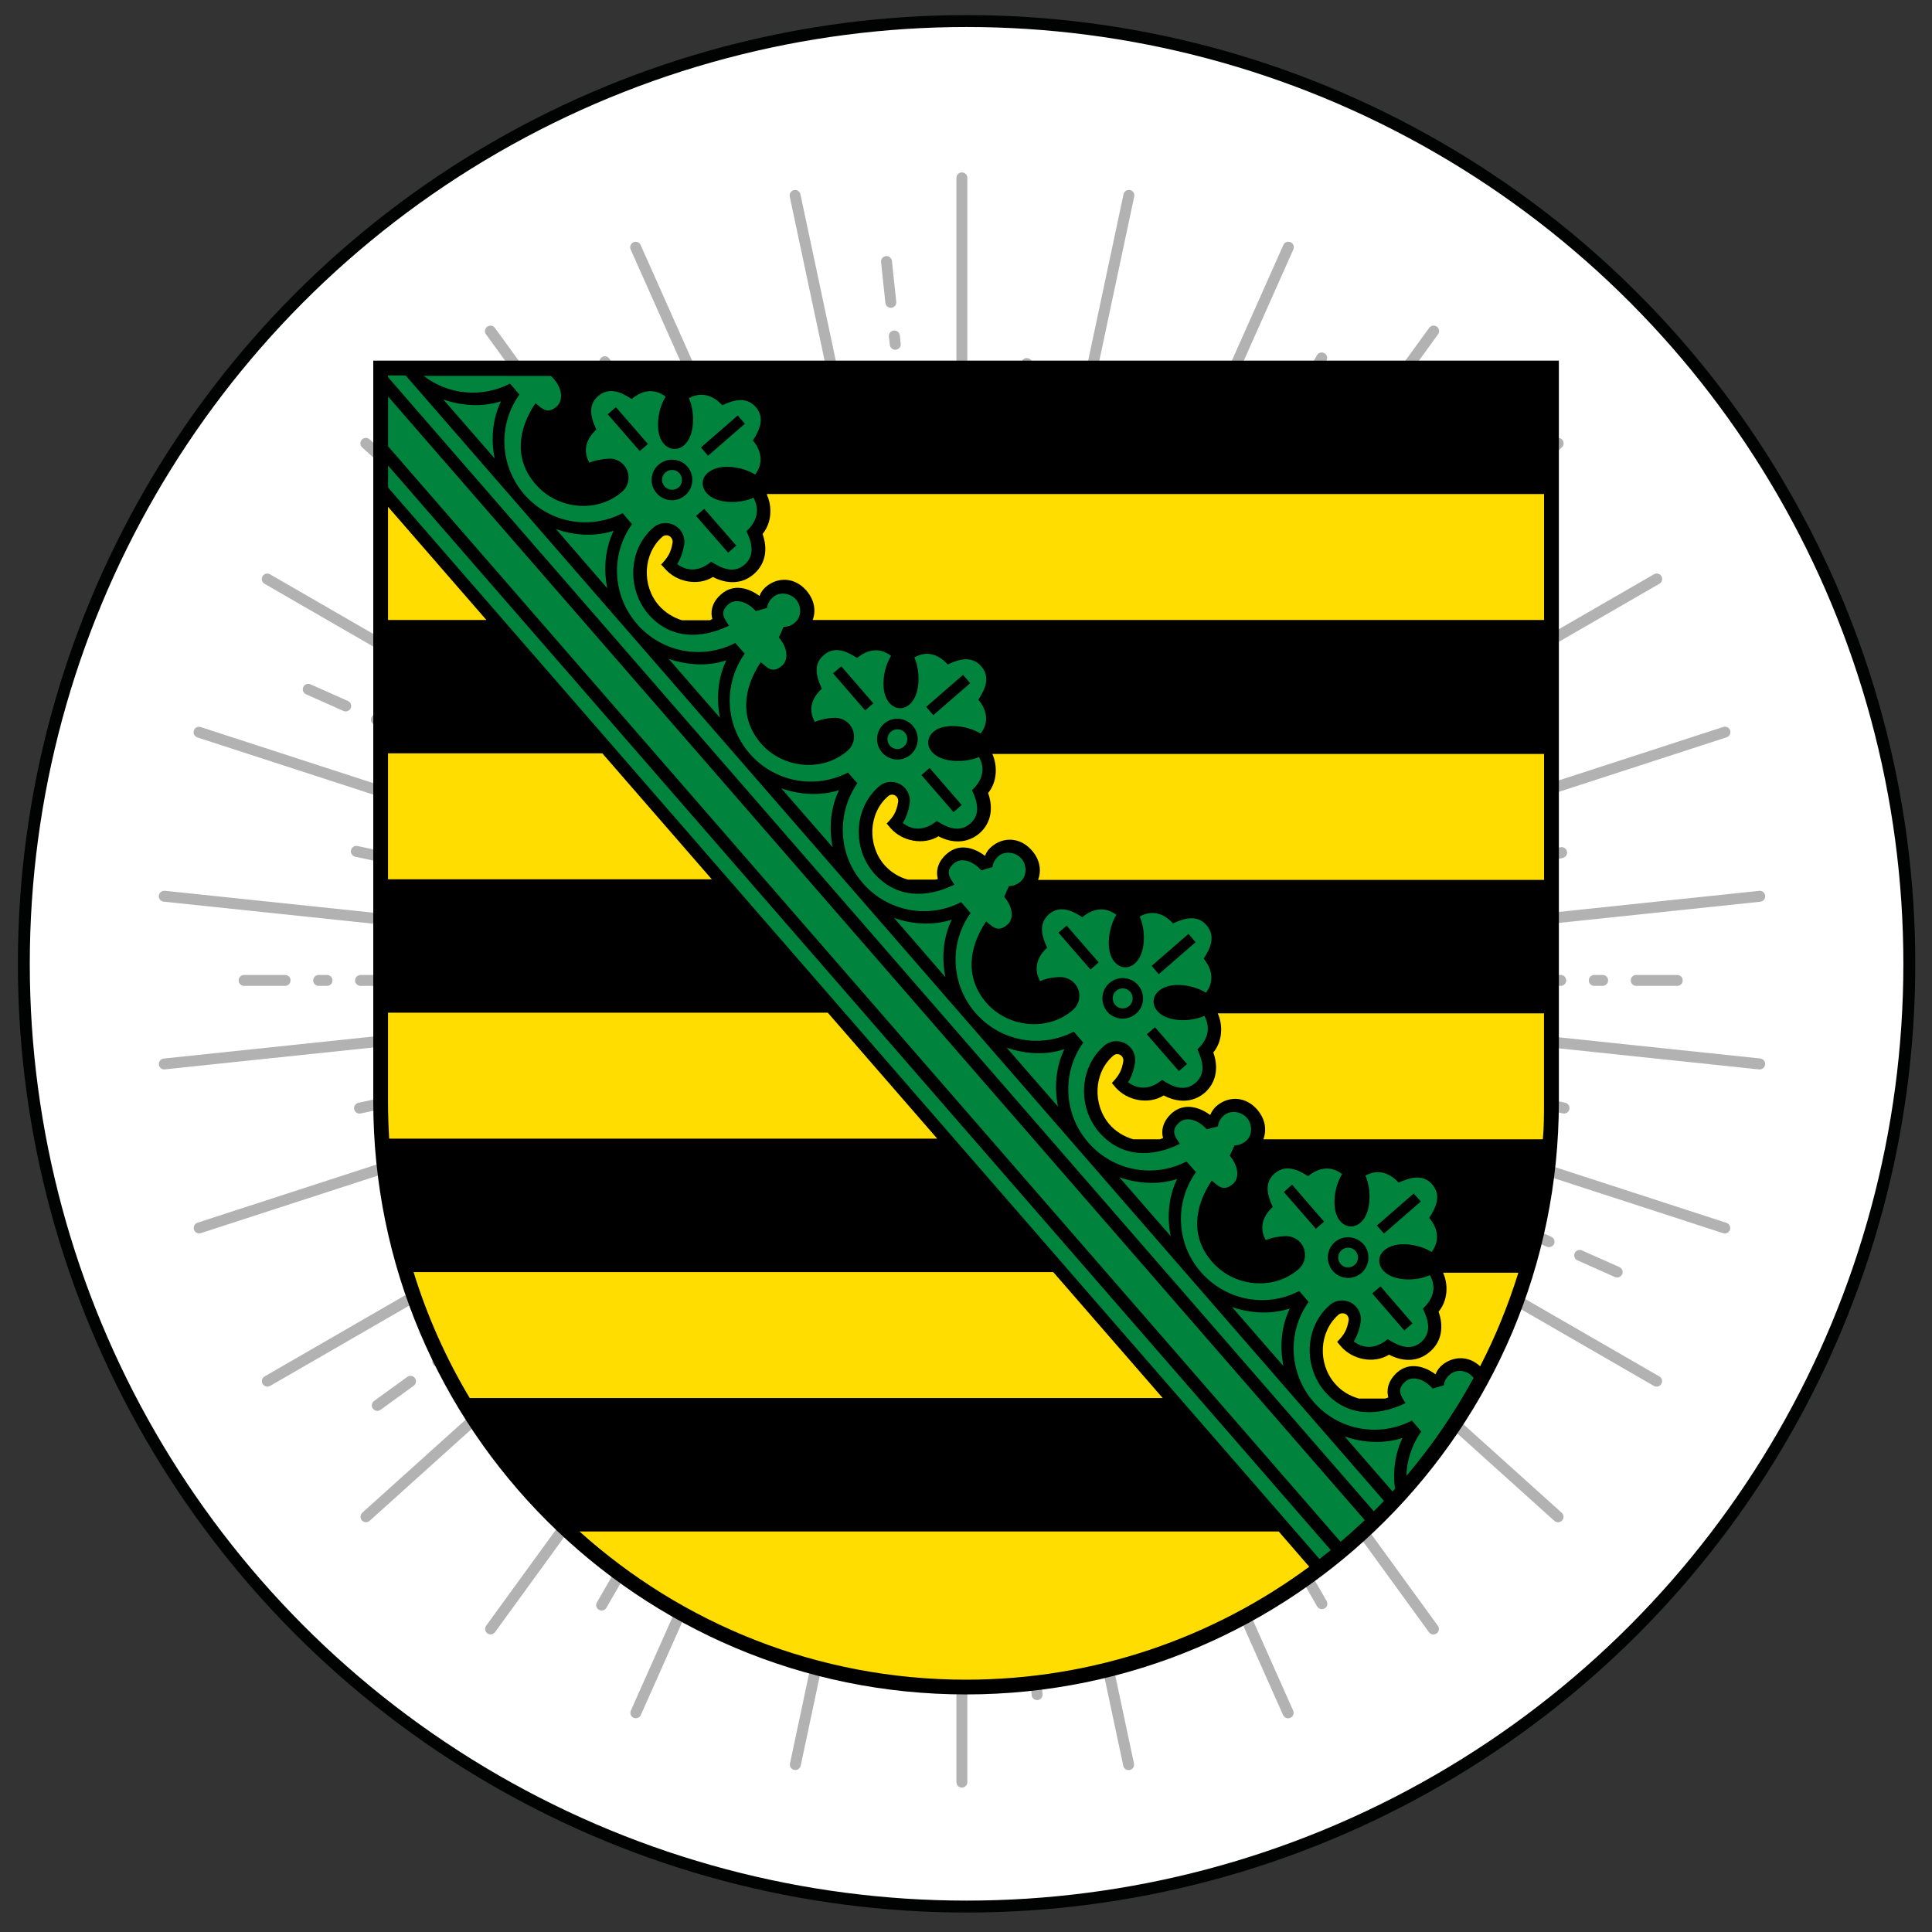 <?xml version="1.0" encoding="UTF-8" standalone="no"?>
<!-- Generator: Adobe Illustrator 23.0.2, SVG Export Plug-In . SVG Version: 6.00 Build 0)  -->

<svg
   xmlns:dc="http://purl.org/dc/elements/1.1/"
   xmlns:cc="http://creativecommons.org/ns#"
   xmlns:rdf="http://www.w3.org/1999/02/22-rdf-syntax-ns#"
   xmlns:svg="http://www.w3.org/2000/svg"
   xmlns="http://www.w3.org/2000/svg"
   xmlns:sodipodi="http://sodipodi.sourceforge.net/DTD/sodipodi-0.dtd"
   xmlns:inkscape="http://www.inkscape.org/namespaces/inkscape"
   version="1.1"
   id="Слой_1"
   x="0px"
   y="0px"
   viewBox="0 0 300 300"
   style="enable-background:new 0 0 300 300;"
   xml:space="preserve"
   sodipodi:docname="Sachsen_Icon.svg"
   inkscape:version="0.92.4 (5da689c313, 2019-01-14)"><rect x="0" y="0" width="300" height="300" fill="#333333" stroke="none"/><defs
   id="defs348" />
<style
   type="text/css"
   id="style2">
	.st0{fill:#FFFFFF;stroke:#010202;stroke-width:1.85;}
	.st1{fill:#B2B2B2;}
	.st2{fill-rule:evenodd;clip-rule:evenodd;}
	.st3{fill-rule:evenodd;clip-rule:evenodd;fill:#FFDD00;}
	.st4{fill-rule:evenodd;clip-rule:evenodd;fill:#00843D;}
</style>
<circle
   class="st0"
   cx="150.09"
   cy="149.66"
   r="146.39"
   id="circle4" />
<g
   id="g338">
	<g
   id="g336">
		<g
   id="g8">
			<path
   class="st1"
   d="M149.36,277.58c-0.47,0-0.85-0.38-0.85-0.85V27.62c0-0.47,0.38-0.85,0.85-0.85c0.47,0,0.85,0.38,0.85,0.85     v249.11C150.21,277.2,149.83,277.58,149.36,277.58z"
   id="path6" />
		</g>
		<g
   id="g26">
			<g
   id="g12">
				<path
   class="st1"
   d="M138.32,47.79c-0.43,0-0.8-0.32-0.84-0.76l-0.67-6.33c-0.05-0.47,0.29-0.88,0.76-0.93      c0.47-0.05,0.88,0.29,0.93,0.76l0.67,6.33c0.05,0.47-0.29,0.88-0.76,0.93C138.38,47.79,138.35,47.79,138.32,47.79z"
   id="path10" />
			</g>
			<g
   id="g16">
				<path
   class="st1"
   d="M139.01,54.31c-0.43,0-0.8-0.32-0.84-0.76l-0.14-1.3c-0.05-0.47,0.29-0.88,0.76-0.93      c0.46-0.05,0.88,0.29,0.93,0.76l0.14,1.3c0.05,0.47-0.29,0.88-0.76,0.93C139.07,54.31,139.04,54.31,139.01,54.31z"
   id="path14" />
			</g>
			<g
   id="g20">
				<path
   class="st1"
   d="M159.83,252.45c-0.43,0-0.8-0.32-0.84-0.76l-0.14-1.3c-0.05-0.47,0.29-0.88,0.76-0.93      c0.46-0.05,0.88,0.29,0.93,0.76l0.14,1.3c0.05,0.47-0.29,0.88-0.76,0.93C159.89,252.45,159.86,252.45,159.83,252.45z       M159.15,245.93c-0.43,0-0.8-0.32-0.84-0.76l-1.37-13.04c-0.05-0.47,0.29-0.88,0.76-0.93c0.47-0.05,0.88,0.29,0.93,0.76      l1.37,13.04c0.05,0.47-0.29,0.88-0.76,0.93C159.21,245.93,159.18,245.93,159.15,245.93z M157.23,227.68      c-0.43,0-0.8-0.32-0.84-0.76l-0.14-1.3c-0.05-0.47,0.29-0.88,0.76-0.93c0.46-0.05,0.88,0.29,0.93,0.76l0.14,1.3      c0.05,0.47-0.29,0.88-0.76,0.93C157.29,227.68,157.26,227.68,157.23,227.68z M156.54,221.16c-0.43,0-0.8-0.32-0.84-0.76      l-1.37-13.04c-0.05-0.47,0.29-0.88,0.76-0.93c0.47-0.05,0.88,0.29,0.93,0.76l1.37,13.04c0.05,0.47-0.29,0.88-0.76,0.93      C156.6,221.16,156.57,221.16,156.54,221.16z M154.63,202.91c-0.43,0-0.8-0.32-0.84-0.76l-0.14-1.3      c-0.05-0.47,0.29-0.88,0.76-0.93c0.46-0.05,0.88,0.29,0.93,0.76l0.14,1.3c0.05,0.47-0.29,0.88-0.76,0.93      C154.69,202.91,154.66,202.91,154.63,202.91z M153.94,196.4c-0.43,0-0.8-0.32-0.84-0.76l-1.37-13.04      c-0.05-0.47,0.29-0.88,0.76-0.93c0.47-0.05,0.88,0.29,0.93,0.76l1.37,13.04c0.05,0.47-0.29,0.88-0.76,0.93      C154,196.39,153.97,196.4,153.94,196.4z M152.02,178.15c-0.43,0-0.8-0.32-0.84-0.76l-0.14-1.3c-0.05-0.47,0.29-0.88,0.76-0.93      c0.46-0.05,0.88,0.29,0.93,0.76l0.14,1.3c0.05,0.47-0.29,0.88-0.76,0.93C152.08,178.15,152.05,178.15,152.02,178.15z       M151.34,171.63c-0.43,0-0.8-0.32-0.84-0.76l-1.37-13.04c-0.05-0.47,0.29-0.88,0.76-0.93c0.47-0.05,0.88,0.29,0.93,0.76      l1.37,13.04c0.05,0.47-0.29,0.88-0.76,0.93C151.4,171.63,151.37,171.63,151.34,171.63z M149.42,153.38      c-0.43,0-0.8-0.32-0.84-0.76l-0.14-1.3c-0.05-0.47,0.29-0.88,0.76-0.93c0.47-0.05,0.88,0.29,0.93,0.76l0.14,1.3      c0.05,0.47-0.29,0.88-0.76,0.93C149.48,153.38,149.45,153.38,149.42,153.38z M148.73,146.86c-0.43,0-0.8-0.32-0.84-0.76      l-1.37-13.04c-0.05-0.47,0.29-0.88,0.76-0.93c0.46-0.05,0.88,0.29,0.93,0.76l1.37,13.04c0.05,0.47-0.29,0.88-0.76,0.93      C148.79,146.86,148.76,146.86,148.73,146.86z M146.82,128.61c-0.43,0-0.8-0.32-0.84-0.76l-0.14-1.3      c-0.05-0.47,0.29-0.88,0.76-0.93c0.46-0.05,0.88,0.29,0.93,0.76l0.14,1.3c0.05,0.47-0.29,0.88-0.76,0.93      C146.88,128.61,146.85,128.61,146.82,128.61z M146.13,122.1c-0.43,0-0.8-0.32-0.84-0.76l-1.37-13.04      c-0.05-0.47,0.29-0.88,0.76-0.93c0.47-0.05,0.88,0.29,0.93,0.76l1.37,13.04c0.05,0.47-0.29,0.88-0.76,0.93      C146.19,122.09,146.16,122.1,146.13,122.1z M144.21,103.85c-0.43,0-0.8-0.32-0.84-0.76l-0.14-1.3      c-0.05-0.47,0.29-0.88,0.76-0.93c0.47-0.05,0.88,0.29,0.93,0.76l0.14,1.3c0.05,0.47-0.29,0.88-0.76,0.93      C144.27,103.84,144.24,103.85,144.21,103.85z M143.53,97.33c-0.43,0-0.8-0.32-0.84-0.76l-1.37-13.04      c-0.05-0.47,0.29-0.88,0.76-0.93c0.47-0.05,0.88,0.29,0.93,0.76l1.37,13.04c0.05,0.47-0.29,0.88-0.76,0.93      C143.59,97.33,143.56,97.33,143.53,97.33z M141.61,79.08c-0.43,0-0.8-0.32-0.84-0.76l-0.14-1.3c-0.05-0.47,0.29-0.88,0.76-0.93      c0.46-0.05,0.88,0.29,0.93,0.76l0.14,1.3c0.05,0.47-0.29,0.88-0.76,0.93C141.67,79.08,141.64,79.08,141.61,79.08z M140.93,72.56      c-0.43,0-0.8-0.32-0.84-0.76l-1.37-13.04c-0.05-0.47,0.29-0.88,0.76-0.93c0.47-0.05,0.88,0.29,0.93,0.76l1.37,13.04      c0.05,0.47-0.29,0.88-0.76,0.93C140.98,72.56,140.95,72.56,140.93,72.56z"
   id="path18" />
			</g>
			<g
   id="g24">
				<path
   class="st1"
   d="M161.04,263.99c-0.43,0-0.8-0.32-0.84-0.76l-0.67-6.33c-0.05-0.47,0.29-0.88,0.76-0.93      c0.47-0.05,0.88,0.29,0.93,0.76l0.67,6.33c0.05,0.47-0.29,0.88-0.76,0.93C161.1,263.99,161.07,263.99,161.04,263.99z"
   id="path22" />
			</g>
		</g>
		<g
   id="g30">
			<path
   class="st1"
   d="M175.25,274.86c-0.39,0-0.75-0.27-0.83-0.67L122.63,30.53c-0.1-0.46,0.2-0.91,0.65-1.01     c0.46-0.1,0.91,0.2,1.01,0.65l51.79,243.66c0.1,0.46-0.19,0.91-0.65,1.01C175.37,274.86,175.31,274.86,175.25,274.86z"
   id="path28" />
		</g>
		<g
   id="g48">
			<g
   id="g34">
				<path
   class="st1"
   d="M121.42,67.05c-0.36,0-0.69-0.23-0.81-0.59l-1.57-4.84c-0.15-0.45,0.1-0.92,0.54-1.07      c0.45-0.14,0.93,0.1,1.07,0.54l1.57,4.84c0.15,0.45-0.1,0.93-0.54,1.07C121.6,67.04,121.51,67.05,121.42,67.05z"
   id="path32" />
			</g>
			<g
   id="g38">
				<path
   class="st1"
   d="M123.89,74.64c-0.36,0-0.69-0.23-0.81-0.59l-0.82-2.53c-0.14-0.45,0.1-0.92,0.54-1.07      c0.45-0.14,0.93,0.1,1.07,0.55l0.82,2.53c0.14,0.45-0.1,0.92-0.55,1.07C124.06,74.62,123.97,74.64,123.89,74.64z"
   id="path36" />
			</g>
			<g
   id="g42">
				<path
   class="st1"
   d="M175.65,233.96c-0.36,0-0.69-0.23-0.81-0.59l-0.82-2.53c-0.14-0.45,0.1-0.93,0.55-1.07      c0.45-0.15,0.92,0.1,1.07,0.54l0.82,2.53c0.14,0.45-0.1,0.92-0.55,1.07C175.83,233.95,175.74,233.96,175.65,233.96z       M173.19,226.38c-0.36,0-0.69-0.23-0.81-0.59l-3.29-10.12c-0.15-0.45,0.1-0.92,0.54-1.07c0.45-0.14,0.93,0.1,1.07,0.55      l3.29,10.12c0.14,0.45-0.1,0.92-0.55,1.07C173.36,226.36,173.28,226.38,173.19,226.38z M168.26,211.2      c-0.36,0-0.69-0.23-0.81-0.59l-0.82-2.53c-0.14-0.45,0.1-0.92,0.55-1.07c0.45-0.15,0.92,0.1,1.07,0.54l0.82,2.53      c0.14,0.45-0.1,0.92-0.55,1.07C168.43,211.19,168.35,211.2,168.26,211.2z M165.79,203.61c-0.36,0-0.69-0.23-0.81-0.59      l-3.29-10.12c-0.15-0.45,0.1-0.92,0.54-1.07c0.45-0.15,0.93,0.1,1.07,0.54l3.29,10.12c0.14,0.45-0.1,0.92-0.55,1.07      C165.97,203.6,165.88,203.61,165.79,203.61z M160.86,188.44c-0.36,0-0.69-0.23-0.81-0.59l-0.82-2.53      c-0.14-0.45,0.1-0.92,0.55-1.07c0.45-0.14,0.93,0.1,1.07,0.55l0.82,2.53c0.15,0.45-0.1,0.92-0.54,1.07      C161.04,188.43,160.95,188.44,160.86,188.44z M158.4,180.85c-0.36,0-0.69-0.23-0.81-0.59l-3.29-10.12      c-0.14-0.45,0.1-0.92,0.55-1.07c0.45-0.14,0.93,0.1,1.07,0.55l3.29,10.12c0.14,0.45-0.1,0.92-0.55,1.07      C158.57,180.84,158.49,180.85,158.4,180.85z M153.47,165.68c-0.36,0-0.69-0.23-0.81-0.59l-0.82-2.53      c-0.14-0.45,0.1-0.92,0.55-1.07c0.45-0.14,0.93,0.1,1.07,0.55l0.82,2.53c0.15,0.45-0.1,0.92-0.54,1.07      C153.64,165.67,153.56,165.68,153.47,165.68z M151,158.09c-0.36,0-0.69-0.23-0.81-0.59l-3.29-10.12      c-0.15-0.45,0.1-0.92,0.54-1.07c0.45-0.14,0.93,0.1,1.07,0.54l3.29,10.12c0.14,0.45-0.1,0.92-0.55,1.07      C151.18,158.08,151.09,158.09,151,158.09z M146.07,142.92c-0.36,0-0.69-0.23-0.81-0.59l-0.82-2.53      c-0.14-0.45,0.1-0.92,0.55-1.07c0.45-0.14,0.93,0.1,1.07,0.55l0.82,2.53c0.15,0.45-0.1,0.92-0.54,1.07      C146.25,142.91,146.16,142.92,146.07,142.92z M143.61,135.33c-0.36,0-0.69-0.23-0.81-0.59l-3.29-10.12      c-0.15-0.45,0.1-0.92,0.54-1.07c0.45-0.15,0.93,0.1,1.07,0.54l3.29,10.12c0.14,0.45-0.1,0.92-0.55,1.07      C143.78,135.32,143.69,135.33,143.61,135.33z M138.68,120.16c-0.36,0-0.69-0.23-0.81-0.59l-0.82-2.53      c-0.14-0.45,0.1-0.92,0.55-1.07c0.45-0.14,0.92,0.1,1.07,0.55l0.82,2.53c0.15,0.45-0.1,0.92-0.54,1.07      C138.85,120.14,138.76,120.16,138.68,120.16z M136.21,112.57c-0.36,0-0.69-0.23-0.81-0.59l-3.29-10.12      c-0.15-0.45,0.1-0.92,0.54-1.07c0.45-0.14,0.93,0.1,1.07,0.55l3.29,10.12c0.14,0.45-0.1,0.92-0.55,1.07      C136.39,112.56,136.3,112.57,136.21,112.57z M131.28,97.4c-0.36,0-0.69-0.23-0.81-0.59l-0.82-2.53      c-0.14-0.45,0.1-0.92,0.55-1.07c0.45-0.14,0.93,0.1,1.07,0.55l0.82,2.53c0.14,0.45-0.1,0.92-0.55,1.07      C131.46,97.38,131.37,97.4,131.28,97.4z M128.82,89.81c-0.36,0-0.69-0.23-0.81-0.59l-3.29-10.12c-0.15-0.45,0.1-0.92,0.54-1.07      c0.45-0.14,0.93,0.1,1.07,0.55l3.29,10.12c0.14,0.45-0.1,0.92-0.55,1.07C128.99,89.8,128.9,89.81,128.82,89.81z"
   id="path40" />
			</g>
			<g
   id="g46">
				<path
   class="st1"
   d="M178.87,243.86c-0.36,0-0.69-0.23-0.81-0.59l-1.57-4.84c-0.14-0.45,0.1-0.93,0.55-1.07      c0.45-0.15,0.93,0.1,1.07,0.55l1.57,4.84c0.14,0.45-0.1,0.93-0.55,1.07C179.05,243.85,178.96,243.86,178.87,243.86z"
   id="path44" />
			</g>
		</g>
		<g
   id="g52">
			<path
   class="st1"
   d="M200.02,266.82c-0.32,0-0.63-0.19-0.78-0.5L97.93,38.74c-0.19-0.43,0-0.93,0.43-1.12     c0.43-0.19,0.93,0,1.12,0.43L200.8,265.62c0.19,0.43,0,0.93-0.43,1.12C200.25,266.8,200.14,266.82,200.02,266.82z"
   id="path50" />
		</g>
		<g
   id="g70">
			<g
   id="g56">
				<path
   class="st1"
   d="M97.11,62.53c-0.29,0-0.58-0.15-0.74-0.42l-3.18-5.51c-0.23-0.41-0.1-0.93,0.31-1.16      c0.4-0.24,0.92-0.1,1.16,0.31l3.18,5.51c0.23,0.41,0.1,0.93-0.31,1.16C97.4,62.5,97.26,62.53,97.11,62.53z"
   id="path54" />
			</g>
			<g
   id="g60">
				<path
   class="st1"
   d="M100.37,68.18c-0.29,0-0.58-0.15-0.74-0.42l-0.65-1.13c-0.23-0.41-0.1-0.93,0.31-1.16      c0.41-0.24,0.93-0.1,1.16,0.31l0.65,1.13c0.23,0.41,0.1,0.93-0.31,1.16C100.66,68.14,100.52,68.18,100.37,68.18z"
   id="path58" />
			</g>
			<g
   id="g64">
				<path
   class="st1"
   d="M199.48,239.84c-0.29,0-0.58-0.15-0.74-0.42l-0.65-1.13c-0.23-0.41-0.1-0.93,0.31-1.16      c0.41-0.24,0.93-0.1,1.16,0.31l0.65,1.13c0.23,0.41,0.1,0.93-0.31,1.16C199.77,239.8,199.63,239.84,199.48,239.84z       M196.22,234.19c-0.29,0-0.58-0.15-0.74-0.42l-6.52-11.29c-0.23-0.41-0.1-0.93,0.31-1.16c0.41-0.24,0.93-0.1,1.16,0.31      l6.52,11.29c0.23,0.41,0.09,0.93-0.31,1.16C196.51,234.16,196.37,234.19,196.22,234.19z M187.09,218.38      c-0.29,0-0.58-0.15-0.74-0.42l-0.65-1.13c-0.23-0.41-0.1-0.93,0.31-1.16c0.41-0.24,0.93-0.1,1.16,0.31l0.65,1.13      c0.23,0.41,0.1,0.93-0.31,1.16C187.38,218.35,187.24,218.38,187.09,218.38z M183.83,212.74c-0.29,0-0.58-0.15-0.74-0.42      l-6.52-11.29c-0.23-0.41-0.1-0.93,0.31-1.16c0.41-0.24,0.92-0.1,1.16,0.31l6.52,11.29c0.23,0.41,0.1,0.93-0.31,1.16      C184.12,212.7,183.98,212.74,183.83,212.74z M174.71,196.92c-0.29,0-0.58-0.15-0.74-0.42l-0.65-1.13      c-0.23-0.41-0.1-0.93,0.31-1.16c0.41-0.24,0.93-0.1,1.16,0.31l0.65,1.13c0.23,0.41,0.1,0.93-0.31,1.16      C175,196.89,174.85,196.92,174.71,196.92z M171.45,191.28c-0.29,0-0.58-0.15-0.74-0.42l-6.52-11.29      c-0.23-0.41-0.1-0.93,0.31-1.16c0.41-0.24,0.93-0.1,1.16,0.31l6.52,11.29c0.23,0.41,0.1,0.93-0.31,1.16      C171.74,191.24,171.59,191.28,171.45,191.28z M162.32,175.47c-0.29,0-0.58-0.15-0.74-0.42l-0.65-1.13      c-0.23-0.41-0.1-0.93,0.31-1.16c0.41-0.24,0.93-0.1,1.16,0.31l0.65,1.13c0.23,0.41,0.1,0.93-0.31,1.16      C162.61,175.43,162.46,175.47,162.32,175.47z M159.06,169.82c-0.29,0-0.58-0.15-0.74-0.42l-6.52-11.29      c-0.23-0.41-0.1-0.93,0.31-1.16c0.41-0.24,0.93-0.1,1.16,0.31l6.52,11.29c0.23,0.41,0.1,0.93-0.31,1.16      C159.35,169.78,159.2,169.82,159.06,169.82z M149.93,154.01c-0.29,0-0.58-0.15-0.74-0.42l-0.65-1.13      c-0.23-0.41-0.1-0.93,0.31-1.16c0.41-0.24,0.93-0.1,1.16,0.31l0.65,1.13c0.23,0.41,0.1,0.93-0.31,1.16      C150.22,153.97,150.07,154.01,149.93,154.01z M146.67,148.36c-0.29,0-0.58-0.15-0.74-0.42l-6.52-11.29      c-0.23-0.41-0.1-0.93,0.31-1.16c0.41-0.24,0.92-0.1,1.16,0.31l6.52,11.29c0.23,0.41,0.1,0.93-0.31,1.16      C146.96,148.33,146.81,148.36,146.67,148.36z M137.54,132.55c-0.29,0-0.58-0.15-0.74-0.42l-0.65-1.13      c-0.23-0.41-0.09-0.93,0.31-1.16c0.41-0.23,0.93-0.1,1.16,0.31l0.65,1.13c0.23,0.41,0.09,0.93-0.31,1.16      C137.83,132.52,137.68,132.55,137.54,132.55z M134.28,126.91c-0.29,0-0.58-0.15-0.74-0.42l-6.52-11.29      c-0.23-0.41-0.1-0.93,0.31-1.16c0.41-0.24,0.93-0.1,1.16,0.31l6.52,11.29c0.23,0.41,0.1,0.92-0.31,1.16      C134.57,126.87,134.42,126.91,134.28,126.91z M125.15,111.09c-0.29,0-0.58-0.15-0.74-0.42l-0.65-1.13      c-0.23-0.41-0.1-0.93,0.31-1.16c0.41-0.24,0.93-0.1,1.16,0.31l0.65,1.13c0.23,0.41,0.1,0.93-0.31,1.16      C125.44,111.06,125.3,111.09,125.15,111.09z M121.89,105.45c-0.29,0-0.58-0.15-0.74-0.42l-6.52-11.29      c-0.23-0.41-0.1-0.93,0.31-1.16c0.41-0.24,0.93-0.1,1.16,0.31l6.52,11.29c0.23,0.41,0.09,0.93-0.31,1.16      C122.18,105.41,122.04,105.45,121.89,105.45z M112.76,89.64c-0.29,0-0.58-0.15-0.74-0.42l-0.65-1.13      c-0.23-0.41-0.1-0.93,0.31-1.16c0.41-0.24,0.93-0.1,1.16,0.31l0.65,1.13c0.23,0.41,0.1,0.93-0.31,1.16      C113.05,89.6,112.91,89.64,112.76,89.64z M109.5,83.99c-0.29,0-0.58-0.15-0.74-0.42l-6.52-11.29c-0.23-0.41-0.1-0.93,0.31-1.16      c0.4-0.24,0.92-0.1,1.16,0.31l6.52,11.29c0.23,0.41,0.1,0.93-0.31,1.16C109.79,83.95,109.65,83.99,109.5,83.99z"
   id="path62" />
			</g>
			<g
   id="g68">
				<path
   class="st1"
   d="M205.27,249.87c-0.29,0-0.58-0.15-0.74-0.42l-3.18-5.51c-0.23-0.41-0.1-0.93,0.31-1.16      c0.41-0.24,0.93-0.09,1.16,0.31l3.18,5.51c0.23,0.41,0.1,0.93-0.31,1.16C205.56,249.83,205.42,249.87,205.27,249.87z"
   id="path66" />
			</g>
		</g>
		<g
   id="g74">
			<path
   class="st1"
   d="M222.58,253.8c-0.26,0-0.52-0.12-0.69-0.35L75.47,51.92c-0.28-0.38-0.19-0.91,0.19-1.19     c0.38-0.28,0.91-0.19,1.19,0.19l146.42,201.53c0.28,0.38,0.19,0.91-0.19,1.19C222.92,253.75,222.75,253.8,222.58,253.8z"
   id="path72" />
		</g>
		<g
   id="g92">
			<g
   id="g78">
				<path
   class="st1"
   d="M88.6,85.55c-0.23,0-0.46-0.09-0.63-0.28l-3.41-3.78c-0.31-0.35-0.29-0.89,0.06-1.2      c0.35-0.31,0.89-0.29,1.2,0.06l3.41,3.78c0.31,0.35,0.29,0.89-0.06,1.2C89,85.47,88.8,85.55,88.6,85.55z"
   id="path76" />
			</g>
			<g
   id="g82">
				<path
   class="st1"
   d="M93.95,91.49c-0.23,0-0.46-0.09-0.63-0.28l-1.78-1.98c-0.31-0.35-0.29-0.89,0.06-1.2      c0.35-0.31,0.88-0.29,1.2,0.06l1.78,1.98c0.31,0.35,0.29,0.89-0.06,1.2C94.35,91.42,94.15,91.49,93.95,91.49z"
   id="path80" />
			</g>
			<g
   id="g86">
				<path
   class="st1"
   d="M206.3,216.27c-0.23,0-0.46-0.09-0.63-0.28l-1.78-1.98c-0.31-0.35-0.29-0.89,0.06-1.2      c0.35-0.31,0.89-0.29,1.2,0.06l1.78,1.98c0.31,0.35,0.29,0.89-0.06,1.2C206.7,216.19,206.5,216.27,206.3,216.27z M200.95,210.32      c-0.23,0-0.46-0.09-0.63-0.28l-7.13-7.92c-0.31-0.35-0.29-0.89,0.06-1.2c0.35-0.31,0.89-0.29,1.2,0.06l7.13,7.92      c0.31,0.35,0.29,0.89-0.06,1.2C201.35,210.25,201.15,210.32,200.95,210.32z M190.25,198.44c-0.23,0-0.46-0.09-0.63-0.28      l-1.78-1.98c-0.31-0.35-0.29-0.89,0.06-1.2c0.35-0.31,0.89-0.29,1.2,0.06l1.78,1.98c0.31,0.35,0.29,0.89-0.06,1.2      C190.65,198.37,190.45,198.44,190.25,198.44z M184.9,192.5c-0.23,0-0.46-0.09-0.63-0.28l-7.13-7.92      c-0.31-0.35-0.29-0.89,0.06-1.2c0.35-0.31,0.89-0.29,1.2,0.06l7.13,7.92c0.31,0.35,0.29,0.89-0.06,1.2      C185.3,192.43,185.1,192.5,184.9,192.5z M174.2,180.61c-0.23,0-0.46-0.09-0.63-0.28l-1.78-1.98c-0.31-0.35-0.29-0.89,0.06-1.2      c0.35-0.31,0.89-0.29,1.2,0.06l1.78,1.98c0.31,0.35,0.29,0.89-0.06,1.2C174.6,180.54,174.4,180.61,174.2,180.61z M168.85,174.67      c-0.23,0-0.46-0.09-0.63-0.28l-7.13-7.92c-0.31-0.35-0.29-0.89,0.06-1.2c0.35-0.31,0.89-0.29,1.2,0.06l7.13,7.92      c0.31,0.35,0.29,0.89-0.06,1.2C169.25,174.6,169.05,174.67,168.85,174.67z M158.15,162.79c-0.23,0-0.46-0.09-0.63-0.28      l-1.78-1.98c-0.31-0.35-0.29-0.89,0.06-1.2c0.35-0.31,0.89-0.29,1.2,0.06l1.78,1.98c0.31,0.35,0.29,0.89-0.06,1.2      C158.55,162.72,158.35,162.79,158.15,162.79z M152.8,156.85c-0.23,0-0.46-0.09-0.63-0.28l-7.13-7.92      c-0.31-0.35-0.29-0.89,0.06-1.2c0.35-0.31,0.89-0.29,1.2,0.06l7.13,7.92c0.31,0.35,0.29,0.89-0.06,1.2      C153.2,156.78,153,156.85,152.8,156.85z M142.1,144.96c-0.23,0-0.46-0.09-0.63-0.28l-1.78-1.98c-0.31-0.35-0.29-0.89,0.06-1.2      c0.35-0.31,0.88-0.29,1.2,0.06l1.78,1.98c0.31,0.35,0.29,0.89-0.06,1.2C142.5,144.89,142.3,144.96,142.1,144.96z M136.75,139.02      c-0.23,0-0.46-0.09-0.63-0.28l-7.13-7.92c-0.31-0.35-0.29-0.89,0.06-1.2c0.35-0.31,0.89-0.29,1.2,0.06l7.13,7.92      c0.31,0.35,0.29,0.89-0.06,1.2C137.15,138.95,136.95,139.02,136.75,139.02z M126.05,127.14c-0.23,0-0.46-0.09-0.63-0.28      l-1.78-1.98c-0.31-0.35-0.29-0.89,0.06-1.2c0.35-0.31,0.89-0.29,1.2,0.06l1.78,1.98c0.31,0.35,0.29,0.89-0.06,1.2      C126.45,127.07,126.25,127.14,126.05,127.14z M120.7,121.2c-0.23,0-0.46-0.09-0.63-0.28l-7.13-7.92      c-0.31-0.35-0.29-0.89,0.06-1.2c0.35-0.31,0.89-0.29,1.2,0.06l7.13,7.92c0.31,0.35,0.29,0.89-0.06,1.2      C121.1,121.12,120.9,121.2,120.7,121.2z M110,109.31c-0.23,0-0.46-0.09-0.63-0.28l-1.78-1.98c-0.31-0.35-0.29-0.89,0.06-1.2      c0.35-0.31,0.89-0.29,1.2,0.06l1.78,1.98c0.31,0.35,0.29,0.89-0.06,1.2C110.4,109.24,110.2,109.31,110,109.31z M104.65,103.37      c-0.23,0-0.46-0.09-0.63-0.28l-7.13-7.92c-0.31-0.35-0.29-0.89,0.06-1.2c0.35-0.31,0.89-0.29,1.2,0.06l7.13,7.92      c0.31,0.35,0.29,0.89-0.06,1.2C105.05,103.3,104.85,103.37,104.65,103.37z"
   id="path84" />
			</g>
			<g
   id="g90">
				<path
   class="st1"
   d="M213.27,224.01c-0.23,0-0.46-0.09-0.63-0.28l-3.41-3.78c-0.31-0.35-0.29-0.89,0.06-1.2      c0.35-0.31,0.89-0.29,1.2,0.06l3.41,3.79c0.31,0.35,0.29,0.89-0.06,1.2C213.68,223.94,213.47,224.01,213.27,224.01z"
   id="path88" />
			</g>
		</g>
		<g
   id="g96">
			<path
   class="st1"
   d="M241.93,236.38c-0.2,0-0.41-0.07-0.57-0.22L56.24,69.48c-0.35-0.31-0.38-0.85-0.06-1.2     c0.31-0.35,0.85-0.38,1.2-0.06L242.5,234.9c0.35,0.31,0.38,0.85,0.06,1.2C242.39,236.29,242.16,236.38,241.93,236.38z"
   id="path94" />
		</g>
		<g
   id="g114">
			<g
   id="g100">
				<path
   class="st1"
   d="M76.45,100.06c-0.17,0-0.35-0.05-0.5-0.16l-4.12-2.99c-0.38-0.28-0.46-0.81-0.19-1.19      c0.28-0.38,0.81-0.46,1.19-0.19l4.12,2.99c0.38,0.28,0.46,0.81,0.19,1.19C76.97,99.94,76.71,100.06,76.45,100.06z"
   id="path98" />
			</g>
			<g
   id="g104">
				<path
   class="st1"
   d="M82.9,104.75c-0.17,0-0.35-0.05-0.5-0.16l-2.15-1.56c-0.38-0.28-0.46-0.81-0.19-1.19      c0.28-0.38,0.81-0.46,1.19-0.19l2.15,1.56c0.38,0.28,0.46,0.81,0.19,1.19C83.42,104.62,83.16,104.75,82.9,104.75z"
   id="path102" />
			</g>
			<g
   id="g108">
				<path
   class="st1"
   d="M218.36,203.16c-0.17,0-0.35-0.05-0.5-0.16l-2.15-1.56c-0.38-0.28-0.46-0.81-0.19-1.19      c0.27-0.38,0.81-0.46,1.19-0.19l2.15,1.56c0.38,0.28,0.46,0.81,0.19,1.19C218.88,203.04,218.62,203.16,218.36,203.16z       M211.9,198.47c-0.17,0-0.35-0.05-0.5-0.16l-8.6-6.25c-0.38-0.28-0.46-0.81-0.19-1.19c0.28-0.38,0.81-0.46,1.19-0.19l8.6,6.25      c0.38,0.28,0.46,0.81,0.19,1.19C212.43,198.35,212.17,198.47,211.9,198.47z M199,189.1c-0.17,0-0.35-0.05-0.5-0.16l-2.15-1.56      c-0.38-0.28-0.46-0.81-0.19-1.19c0.28-0.38,0.81-0.46,1.19-0.19l2.15,1.56c0.38,0.28,0.46,0.81,0.19,1.19      C199.53,188.98,199.27,189.1,199,189.1z M192.55,184.41c-0.17,0-0.35-0.05-0.5-0.16l-8.6-6.25c-0.38-0.28-0.46-0.81-0.19-1.19      c0.28-0.38,0.8-0.46,1.19-0.19l8.6,6.25c0.38,0.28,0.46,0.81,0.19,1.19C193.08,184.29,192.82,184.41,192.55,184.41z       M179.65,175.04c-0.17,0-0.35-0.05-0.5-0.16l-2.15-1.56c-0.38-0.28-0.46-0.81-0.19-1.19c0.28-0.38,0.81-0.46,1.19-0.19      l2.15,1.56c0.38,0.28,0.46,0.81,0.19,1.19C180.18,174.92,179.92,175.04,179.65,175.04z M173.2,170.36      c-0.17,0-0.35-0.05-0.5-0.16l-8.6-6.25c-0.38-0.28-0.46-0.81-0.19-1.19c0.28-0.38,0.81-0.46,1.19-0.19l8.6,6.25      c0.38,0.28,0.46,0.81,0.19,1.19C173.73,170.23,173.47,170.36,173.2,170.36z M160.3,160.98c-0.17,0-0.35-0.05-0.5-0.16      l-2.15-1.56c-0.38-0.28-0.46-0.81-0.19-1.19c0.28-0.38,0.81-0.46,1.19-0.19l2.15,1.56c0.38,0.28,0.46,0.81,0.19,1.19      C160.82,160.86,160.57,160.98,160.3,160.98z M153.85,156.3c-0.17,0-0.35-0.05-0.5-0.16l-8.6-6.25      c-0.38-0.28-0.46-0.81-0.19-1.19c0.28-0.38,0.81-0.46,1.19-0.19l8.6,6.25c0.38,0.28,0.46,0.81,0.19,1.19      C154.37,156.18,154.12,156.3,153.85,156.3z M140.95,146.92c-0.17,0-0.35-0.05-0.5-0.16l-2.15-1.56      c-0.38-0.28-0.46-0.81-0.19-1.19c0.28-0.38,0.81-0.46,1.19-0.19l2.15,1.56c0.38,0.28,0.46,0.81,0.19,1.19      C141.47,146.8,141.21,146.92,140.95,146.92z M134.5,142.24c-0.17,0-0.35-0.05-0.5-0.16l-8.6-6.25      c-0.38-0.28-0.46-0.81-0.19-1.19c0.28-0.38,0.81-0.46,1.19-0.19l8.6,6.25c0.38,0.28,0.46,0.81,0.19,1.19      C135.02,142.12,134.76,142.24,134.5,142.24z M121.6,132.86c-0.17,0-0.35-0.05-0.5-0.16l-2.15-1.56      c-0.38-0.28-0.46-0.81-0.19-1.19c0.28-0.38,0.81-0.46,1.19-0.19l2.15,1.56c0.38,0.28,0.46,0.81,0.19,1.19      C122.12,132.74,121.86,132.86,121.6,132.86z M115.15,128.18c-0.17,0-0.35-0.05-0.5-0.16l-8.6-6.25      c-0.38-0.28-0.46-0.81-0.19-1.19c0.28-0.38,0.81-0.46,1.19-0.19l8.6,6.25c0.38,0.28,0.46,0.81,0.19,1.19      C115.67,128.06,115.41,128.18,115.15,128.18z M102.25,118.81c-0.17,0-0.35-0.05-0.5-0.16l-2.15-1.56      c-0.38-0.28-0.46-0.81-0.19-1.19c0.28-0.38,0.81-0.46,1.19-0.19l2.15,1.56c0.38,0.28,0.46,0.81,0.19,1.19      C102.77,118.68,102.51,118.81,102.25,118.81z M95.8,114.12c-0.17,0-0.35-0.05-0.5-0.16l-8.6-6.25      c-0.38-0.28-0.46-0.81-0.19-1.19c0.28-0.38,0.81-0.46,1.19-0.19l8.6,6.25c0.38,0.28,0.46,0.81,0.19,1.19      C96.32,114,96.06,114.12,95.8,114.12z"
   id="path106" />
			</g>
			<g
   id="g112">
				<path
   class="st1"
   d="M226.78,209.28c-0.17,0-0.35-0.05-0.5-0.16l-4.12-2.99c-0.38-0.28-0.46-0.81-0.19-1.19      c0.28-0.38,0.81-0.46,1.19-0.19l4.12,2.99c0.38,0.28,0.46,0.81,0.19,1.19C227.3,209.16,227.04,209.28,226.78,209.28z"
   id="path110" />
			</g>
		</g>
		<g
   id="g118">
			<path
   class="st1"
   d="M257.24,215.32c-0.14,0-0.29-0.04-0.42-0.11L41.08,90.65c-0.41-0.23-0.54-0.75-0.31-1.16     c0.23-0.41,0.75-0.55,1.16-0.31l215.73,124.55c0.41,0.23,0.55,0.75,0.31,1.16C257.82,215.16,257.53,215.32,257.24,215.32z"
   id="path116" />
		</g>
		<g
   id="g136">
			<g
   id="g122">
				<path
   class="st1"
   d="M53.68,110.47c-0.12,0-0.23-0.02-0.34-0.07l-5.82-2.59c-0.43-0.19-0.62-0.69-0.43-1.12      c0.19-0.43,0.69-0.62,1.12-0.43l5.82,2.59c0.43,0.19,0.62,0.69,0.43,1.12C54.32,110.28,54.01,110.47,53.68,110.47z"
   id="path120" />
			</g>
			<g
   id="g126">
				<path
   class="st1"
   d="M59.63,113.12c-0.12,0-0.23-0.02-0.34-0.07l-1.19-0.53c-0.43-0.19-0.62-0.69-0.43-1.12s0.69-0.62,1.12-0.43      l1.19,0.53c0.43,0.19,0.62,0.69,0.43,1.12C60.27,112.93,59.96,113.12,59.63,113.12z"
   id="path124" />
			</g>
			<g
   id="g130">
				<path
   class="st1"
   d="M240.53,193.66c-0.12,0-0.23-0.02-0.34-0.07l-1.19-0.53c-0.43-0.19-0.62-0.69-0.43-1.12      c0.19-0.43,0.69-0.62,1.12-0.43l1.19,0.53c0.43,0.19,0.62,0.69,0.43,1.12C241.17,193.48,240.86,193.66,240.53,193.66z       M234.58,191.01c-0.12,0-0.23-0.02-0.34-0.07l-11.9-5.3c-0.43-0.19-0.62-0.69-0.43-1.12c0.19-0.43,0.69-0.62,1.12-0.43l11.9,5.3      c0.43,0.19,0.62,0.69,0.43,1.12C235.22,190.83,234.91,191.01,234.58,191.01z M217.92,183.59c-0.12,0-0.23-0.02-0.34-0.07      l-1.19-0.53c-0.43-0.19-0.62-0.69-0.43-1.12c0.19-0.43,0.69-0.62,1.12-0.43l1.19,0.53c0.43,0.19,0.62,0.69,0.43,1.12      C218.55,183.41,218.24,183.59,217.92,183.59z M211.97,180.95c-0.12,0-0.23-0.02-0.34-0.07l-11.9-5.3      c-0.43-0.19-0.62-0.69-0.43-1.12c0.19-0.43,0.69-0.62,1.12-0.43l11.9,5.3c0.43,0.19,0.62,0.69,0.43,1.12      C212.6,180.76,212.29,180.95,211.97,180.95z M195.31,173.53c-0.12,0-0.23-0.02-0.34-0.07l-1.19-0.53      c-0.43-0.19-0.62-0.69-0.43-1.12c0.19-0.43,0.69-0.62,1.12-0.43l1.19,0.53c0.43,0.19,0.62,0.69,0.43,1.12      C195.94,173.34,195.63,173.53,195.31,173.53z M189.36,170.88c-0.12,0-0.23-0.02-0.34-0.07l-11.9-5.3      c-0.43-0.19-0.62-0.69-0.43-1.12c0.19-0.43,0.69-0.62,1.12-0.43l11.9,5.3c0.43,0.19,0.62,0.69,0.43,1.12      C189.99,170.69,189.68,170.88,189.36,170.88z M172.69,163.46c-0.12,0-0.23-0.02-0.35-0.07l-1.19-0.53      c-0.43-0.19-0.62-0.69-0.43-1.12c0.19-0.43,0.69-0.62,1.12-0.43l1.19,0.53c0.43,0.19,0.62,0.69,0.43,1.12      C173.33,163.27,173.02,163.46,172.69,163.46z M166.74,160.81c-0.12,0-0.23-0.02-0.34-0.07l-11.9-5.3      c-0.43-0.19-0.62-0.69-0.43-1.12c0.19-0.43,0.69-0.62,1.12-0.43l11.9,5.3c0.43,0.19,0.62,0.69,0.43,1.12      C167.38,160.62,167.07,160.81,166.74,160.81z M150.08,153.39c-0.12,0-0.23-0.02-0.34-0.07l-1.19-0.53      c-0.43-0.19-0.62-0.69-0.43-1.12c0.19-0.43,0.69-0.62,1.12-0.43l1.19,0.53c0.43,0.19,0.62,0.69,0.43,1.12      C150.72,153.2,150.41,153.39,150.08,153.39z M144.13,150.74c-0.12,0-0.23-0.02-0.34-0.07l-11.9-5.3      c-0.43-0.19-0.62-0.69-0.43-1.12c0.19-0.43,0.69-0.62,1.12-0.43l11.9,5.3c0.43,0.19,0.62,0.69,0.43,1.12      C144.77,150.55,144.46,150.74,144.13,150.74z M127.47,143.32c-0.12,0-0.23-0.02-0.34-0.07l-1.19-0.53      c-0.43-0.19-0.62-0.69-0.43-1.12c0.19-0.43,0.69-0.62,1.12-0.43l1.19,0.53c0.43,0.19,0.62,0.69,0.43,1.12      C128.1,143.14,127.79,143.32,127.47,143.32z M121.52,140.67c-0.12,0-0.23-0.02-0.34-0.07l-11.9-5.3      c-0.43-0.19-0.62-0.69-0.43-1.12c0.19-0.43,0.69-0.62,1.12-0.43l11.9,5.3c0.43,0.19,0.62,0.69,0.43,1.12      C122.15,140.49,121.84,140.67,121.52,140.67z M104.86,133.26c-0.12,0-0.23-0.02-0.34-0.07l-1.19-0.53      c-0.43-0.19-0.62-0.69-0.43-1.12c0.19-0.43,0.69-0.62,1.12-0.43l1.19,0.53c0.43,0.19,0.62,0.69,0.43,1.12      C105.49,133.07,105.18,133.26,104.86,133.26z M98.91,130.61c-0.12,0-0.23-0.02-0.34-0.07l-11.9-5.3      c-0.43-0.19-0.62-0.69-0.43-1.12c0.19-0.43,0.69-0.62,1.12-0.43l11.9,5.3c0.43,0.19,0.62,0.69,0.43,1.12      C99.54,130.42,99.23,130.61,98.91,130.61z M82.24,123.19c-0.12,0-0.23-0.02-0.34-0.07l-1.19-0.53      c-0.43-0.19-0.62-0.69-0.43-1.12c0.19-0.43,0.69-0.62,1.12-0.43l1.19,0.53c0.43,0.19,0.62,0.69,0.43,1.12      C82.88,123,82.57,123.19,82.24,123.19z M76.29,120.54c-0.12,0-0.23-0.02-0.34-0.07l-11.9-5.3c-0.43-0.19-0.62-0.69-0.43-1.12      c0.19-0.43,0.69-0.62,1.12-0.43l11.9,5.3c0.43,0.19,0.62,0.69,0.43,1.12C76.93,120.35,76.62,120.54,76.29,120.54z"
   id="path128" />
			</g>
			<g
   id="g134">
				<path
   class="st1"
   d="M251.11,198.37c-0.12,0-0.23-0.02-0.34-0.07l-5.82-2.59c-0.43-0.19-0.62-0.69-0.43-1.12      c0.19-0.43,0.69-0.62,1.12-0.43l5.82,2.59c0.43,0.19,0.62,0.69,0.43,1.12C251.74,198.18,251.43,198.37,251.11,198.37z"
   id="path132" />
			</g>
		</g>
		<g
   id="g140">
			<path
   class="st1"
   d="M267.83,191.53c-0.09,0-0.18-0.01-0.26-0.04L30.65,114.51c-0.45-0.14-0.69-0.62-0.55-1.07     c0.15-0.45,0.62-0.69,1.07-0.54l236.91,76.98c0.45,0.15,0.69,0.62,0.55,1.07C268.52,191.3,268.19,191.53,267.83,191.53z"
   id="path138" />
		</g>
		<g
   id="g158">
			<g
   id="g144">
				<path
   class="st1"
   d="M60.31,134.11c-0.06,0-0.12-0.01-0.18-0.02l-4.98-1.06c-0.46-0.1-0.75-0.55-0.65-1.01      c0.1-0.46,0.55-0.75,1.01-0.65l4.98,1.06c0.46,0.1,0.75,0.55,0.65,1.01C61.05,133.83,60.7,134.11,60.31,134.11z"
   id="path142" />
			</g>
			<g
   id="g148">
				<path
   class="st1"
   d="M68.14,135.77c-0.06,0-0.12-0.01-0.18-0.02l-2.61-0.55c-0.46-0.1-0.75-0.55-0.65-1.01      c0.1-0.46,0.55-0.75,1.01-0.65l2.61,0.55c0.46,0.1,0.75,0.55,0.65,1.01C68.89,135.5,68.53,135.77,68.14,135.77z"
   id="path146" />
			</g>
			<g
   id="g152">
				<path
   class="st1"
   d="M232.66,170.74c-0.06,0-0.12-0.01-0.18-0.02l-2.61-0.56c-0.46-0.1-0.75-0.55-0.65-1.01      c0.1-0.46,0.55-0.75,1.01-0.65l2.61,0.56c0.46,0.1,0.75,0.55,0.65,1.01C233.4,170.47,233.05,170.74,232.66,170.74z       M224.82,169.08c-0.06,0-0.12-0.01-0.18-0.02l-10.45-2.22c-0.46-0.1-0.75-0.55-0.65-1.01c0.1-0.46,0.55-0.75,1.01-0.65      L225,167.4c0.46,0.1,0.75,0.55,0.65,1.01C225.57,168.8,225.22,169.08,224.82,169.08z M209.16,165.75      c-0.06,0-0.12-0.01-0.18-0.02l-2.61-0.56c-0.46-0.1-0.75-0.55-0.65-1.01c0.1-0.46,0.55-0.75,1.01-0.65l2.61,0.55      c0.46,0.1,0.75,0.55,0.65,1.01C209.9,165.47,209.55,165.75,209.16,165.75z M201.32,164.08c-0.06,0-0.12-0.01-0.18-0.02      l-10.45-2.22c-0.46-0.1-0.75-0.55-0.65-1.01c0.1-0.46,0.55-0.75,1.01-0.65l10.45,2.22c0.46,0.1,0.75,0.55,0.65,1.01      C202.07,163.81,201.71,164.08,201.32,164.08z M185.65,160.75c-0.06,0-0.12-0.01-0.18-0.02l-2.61-0.56      c-0.46-0.1-0.75-0.55-0.65-1.01c0.1-0.46,0.54-0.75,1.01-0.65l2.61,0.56c0.46,0.1,0.75,0.55,0.65,1.01      C186.4,160.48,186.05,160.75,185.65,160.75z M177.82,159.09c-0.06,0-0.12-0.01-0.18-0.02l-10.45-2.22      c-0.46-0.1-0.75-0.55-0.65-1.01c0.1-0.46,0.54-0.75,1.01-0.65l10.45,2.22c0.46,0.1,0.75,0.55,0.65,1.01      C178.56,158.81,178.21,159.09,177.82,159.09z M162.15,155.75c-0.06,0-0.12-0.01-0.18-0.02l-2.61-0.56      c-0.46-0.1-0.75-0.55-0.65-1.01c0.1-0.46,0.55-0.75,1.01-0.65l2.61,0.55c0.46,0.1,0.75,0.55,0.65,1.01      C162.9,155.48,162.54,155.75,162.15,155.75z M154.32,154.09c-0.06,0-0.12-0.01-0.18-0.02l-10.45-2.22      c-0.46-0.1-0.75-0.55-0.65-1.01c0.1-0.46,0.55-0.75,1.01-0.65l10.45,2.22c0.46,0.1,0.75,0.55,0.65,1.01      C155.06,153.82,154.71,154.09,154.32,154.09z M138.65,150.76c-0.06,0-0.12-0.01-0.18-0.02l-2.61-0.56      c-0.46-0.1-0.75-0.55-0.65-1.01c0.1-0.46,0.55-0.75,1.01-0.65l2.61,0.56c0.46,0.1,0.75,0.55,0.65,1.01      C139.39,150.49,139.04,150.76,138.65,150.76z M130.81,149.09c-0.06,0-0.12-0.01-0.18-0.02l-10.45-2.22      c-0.46-0.1-0.75-0.55-0.65-1.01c0.1-0.46,0.55-0.75,1.01-0.65l10.45,2.22c0.46,0.1,0.75,0.55,0.65,1.01      C131.56,148.82,131.21,149.09,130.81,149.09z M115.15,145.76c-0.06,0-0.12-0.01-0.18-0.02l-2.61-0.56      c-0.46-0.1-0.75-0.55-0.65-1.01c0.1-0.46,0.55-0.75,1.01-0.65l2.61,0.55c0.46,0.1,0.75,0.55,0.65,1.01      C115.89,145.49,115.54,145.76,115.15,145.76z M107.31,144.1c-0.06,0-0.12-0.01-0.18-0.02l-10.44-2.22      c-0.46-0.1-0.75-0.55-0.65-1.01c0.1-0.46,0.55-0.75,1.01-0.65l10.45,2.22c0.46,0.1,0.75,0.55,0.65,1.01      C108.06,143.82,107.7,144.1,107.31,144.1z M91.64,140.77c-0.06,0-0.12-0.01-0.18-0.02l-2.61-0.56c-0.46-0.1-0.75-0.55-0.65-1.01      c0.1-0.46,0.55-0.75,1.01-0.65l2.61,0.56c0.46,0.1,0.75,0.55,0.65,1.01C92.39,140.49,92.03,140.77,91.64,140.77z M83.81,139.1      c-0.06,0-0.12-0.01-0.18-0.02l-10.45-2.22c-0.46-0.1-0.75-0.55-0.65-1.01c0.1-0.46,0.55-0.75,1.01-0.65l10.45,2.22      c0.46,0.1,0.75,0.55,0.65,1.01C84.55,138.83,84.2,139.1,83.81,139.1z"
   id="path150" />
			</g>
			<g
   id="g156">
				<path
   class="st1"
   d="M242.86,172.91c-0.06,0-0.12-0.01-0.18-0.02l-4.98-1.06c-0.46-0.1-0.75-0.55-0.65-1.01      c0.1-0.46,0.55-0.75,1.01-0.65l4.98,1.06c0.46,0.1,0.75,0.55,0.65,1.01C243.61,172.64,243.26,172.91,242.86,172.91z"
   id="path154" />
			</g>
		</g>
		<g
   id="g162">
			<path
   class="st1"
   d="M273.25,166.06c-0.03,0-0.06,0-0.09,0L25.42,140.01c-0.47-0.05-0.8-0.47-0.76-0.93     c0.05-0.47,0.47-0.8,0.93-0.76l247.74,26.04c0.47,0.05,0.8,0.47,0.76,0.93C274.05,165.73,273.68,166.06,273.25,166.06z"
   id="path160" />
		</g>
		<g
   id="g180">
			<g
   id="g166">
				<path
   class="st1"
   d="M44.26,153.09H37.9c-0.47,0-0.85-0.38-0.85-0.85c0-0.47,0.38-0.85,0.85-0.85h6.37      c0.47,0,0.85,0.38,0.85,0.85C45.11,152.71,44.73,153.09,44.26,153.09z"
   id="path164" />
			</g>
			<g
   id="g170">
				<path
   class="st1"
   d="M50.78,153.09h-1.3c-0.47,0-0.85-0.38-0.85-0.85c0-0.47,0.38-0.85,0.85-0.85h1.3      c0.47,0,0.85,0.38,0.85,0.85C51.63,152.71,51.25,153.09,50.78,153.09z"
   id="path168" />
			</g>
			<g
   id="g174">
				<path
   class="st1"
   d="M248.86,153.09h-1.3c-0.47,0-0.85-0.38-0.85-0.85c0-0.47,0.38-0.85,0.85-0.85h1.3      c0.47,0,0.85,0.38,0.85,0.85C249.71,152.71,249.33,153.09,248.86,153.09z M242.35,153.09h-13.03c-0.47,0-0.85-0.38-0.85-0.85      c0-0.47,0.38-0.85,0.85-0.85h13.03c0.47,0,0.85,0.38,0.85,0.85C243.2,152.71,242.82,153.09,242.35,153.09z M224.1,153.09h-1.3      c-0.47,0-0.85-0.38-0.85-0.85c0-0.47,0.38-0.85,0.85-0.85h1.3c0.47,0,0.85,0.38,0.85,0.85      C224.95,152.71,224.57,153.09,224.1,153.09z M217.59,153.09h-13.03c-0.47,0-0.85-0.38-0.85-0.85c0-0.47,0.38-0.85,0.85-0.85      h13.03c0.47,0,0.85,0.38,0.85,0.85C218.43,152.71,218.06,153.09,217.59,153.09z M199.34,153.09h-1.3      c-0.47,0-0.85-0.38-0.85-0.85c0-0.47,0.38-0.85,0.85-0.85h1.3c0.47,0,0.85,0.38,0.85,0.85      C200.19,152.71,199.81,153.09,199.34,153.09z M192.83,153.09h-13.03c-0.47,0-0.85-0.38-0.85-0.85c0-0.47,0.38-0.85,0.85-0.85      h13.03c0.47,0,0.85,0.38,0.85,0.85C193.67,152.71,193.29,153.09,192.83,153.09z M174.58,153.09h-1.3      c-0.47,0-0.85-0.38-0.85-0.85c0-0.47,0.38-0.85,0.85-0.85h1.3c0.47,0,0.85,0.38,0.85,0.85      C175.43,152.71,175.05,153.09,174.58,153.09z M168.06,153.09h-13.03c-0.47,0-0.85-0.38-0.85-0.85c0-0.47,0.38-0.85,0.85-0.85      h13.03c0.47,0,0.85,0.38,0.85,0.85C168.91,152.71,168.53,153.09,168.06,153.09z M149.82,153.09h-1.3      c-0.47,0-0.85-0.38-0.85-0.85c0-0.47,0.38-0.85,0.85-0.85h1.3c0.47,0,0.85,0.38,0.85,0.85      C150.67,152.71,150.29,153.09,149.82,153.09z M143.3,153.09h-13.03c-0.47,0-0.85-0.38-0.85-0.85c0-0.47,0.38-0.85,0.85-0.85      h13.03c0.47,0,0.85,0.38,0.85,0.85C144.15,152.71,143.77,153.09,143.3,153.09z M125.06,153.09h-1.3c-0.47,0-0.85-0.38-0.85-0.85      c0-0.47,0.38-0.85,0.85-0.85h1.3c0.47,0,0.85,0.38,0.85,0.85C125.91,152.71,125.53,153.09,125.06,153.09z M118.54,153.09h-13.03      c-0.47,0-0.85-0.38-0.85-0.85c0-0.47,0.38-0.85,0.85-0.85h13.03c0.47,0,0.85,0.38,0.85,0.85      C119.39,152.71,119.01,153.09,118.54,153.09z M100.3,153.09H99c-0.47,0-0.85-0.38-0.85-0.85c0-0.47,0.38-0.85,0.85-0.85h1.3      c0.47,0,0.85,0.38,0.85,0.85C101.15,152.71,100.77,153.09,100.3,153.09z M93.78,153.09H80.75c-0.47,0-0.85-0.38-0.85-0.85      c0-0.47,0.38-0.85,0.85-0.85h13.03c0.47,0,0.85,0.38,0.85,0.85C94.63,152.71,94.25,153.09,93.78,153.09z M75.54,153.09h-1.3      c-0.47,0-0.85-0.38-0.85-0.85c0-0.47,0.38-0.85,0.85-0.85h1.3c0.47,0,0.85,0.38,0.85,0.85      C76.39,152.71,76.01,153.09,75.54,153.09z M69.02,153.09H55.99c-0.47,0-0.85-0.38-0.85-0.85c0-0.47,0.38-0.85,0.85-0.85h13.03      c0.47,0,0.85,0.38,0.85,0.85C69.87,152.71,69.49,153.09,69.02,153.09z"
   id="path172" />
			</g>
			<g
   id="g178">
				<path
   class="st1"
   d="M260.44,153.09h-6.37c-0.47,0-0.85-0.38-0.85-0.85c0-0.47,0.38-0.85,0.85-0.85h6.37      c0.47,0,0.85,0.38,0.85,0.85C261.29,152.71,260.91,153.09,260.44,153.09z"
   id="path176" />
			</g>
		</g>
		<g
   id="g184">
			<path
   class="st1"
   d="M25.51,166.06c-0.43,0-0.8-0.32-0.84-0.76c-0.05-0.47,0.29-0.88,0.76-0.93l247.74-26.04     c0.47-0.05,0.88,0.29,0.93,0.76c0.05,0.47-0.29,0.88-0.76,0.93L25.6,166.05C25.57,166.05,25.54,166.06,25.51,166.06z"
   id="path182" />
		</g>
		<g
   id="g202">
			<g
   id="g188">
				<path
   class="st1"
   d="M55.83,172.92c-0.39,0-0.74-0.27-0.83-0.67c-0.1-0.46,0.2-0.91,0.65-1.01l4.98-1.06      c0.46-0.1,0.91,0.2,1.01,0.65c0.1,0.46-0.2,0.91-0.65,1.01l-4.98,1.06C55.95,172.92,55.89,172.92,55.83,172.92z"
   id="path186" />
			</g>
			<g
   id="g192">
				<path
   class="st1"
   d="M66.01,170.76c-0.39,0-0.74-0.27-0.83-0.67c-0.1-0.46,0.2-0.91,0.65-1.01l2.6-0.55      c0.46-0.1,0.91,0.2,1.01,0.65c0.1,0.46-0.2,0.91-0.65,1.01l-2.6,0.55C66.13,170.75,66.07,170.76,66.01,170.76z"
   id="path190" />
			</g>
			<g
   id="g196">
				<path
   class="st1"
   d="M73.81,169.1c-0.39,0-0.74-0.27-0.83-0.67c-0.1-0.46,0.2-0.91,0.65-1.01l10.39-2.21      c0.46-0.1,0.91,0.2,1.01,0.65c0.1,0.46-0.2,0.91-0.65,1.01l-10.39,2.21C73.92,169.1,73.86,169.1,73.81,169.1z M89.4,165.79      c-0.39,0-0.74-0.27-0.83-0.67c-0.1-0.46,0.19-0.91,0.65-1.01l2.6-0.55c0.46-0.1,0.91,0.2,1.01,0.65      c0.1,0.46-0.19,0.91-0.65,1.01l-2.6,0.55C89.52,165.78,89.46,165.79,89.4,165.79z M97.19,164.13c-0.39,0-0.74-0.27-0.83-0.67      c-0.1-0.46,0.19-0.91,0.65-1.01l10.39-2.21c0.46-0.1,0.91,0.2,1.01,0.65c0.1,0.46-0.19,0.91-0.65,1.01l-10.39,2.21      C97.31,164.12,97.25,164.13,97.19,164.13z M112.78,160.82c-0.39,0-0.74-0.27-0.83-0.67c-0.1-0.46,0.2-0.91,0.65-1.01l2.6-0.55      c0.46-0.1,0.91,0.2,1.01,0.65c0.1,0.46-0.19,0.91-0.65,1.01l-2.6,0.55C112.9,160.81,112.84,160.82,112.78,160.82z       M120.58,159.16c-0.39,0-0.74-0.27-0.83-0.67c-0.1-0.46,0.2-0.91,0.65-1.01l10.39-2.21c0.46-0.1,0.91,0.2,1.01,0.65      c0.1,0.46-0.2,0.91-0.65,1.01l-10.39,2.21C120.7,159.15,120.64,159.16,120.58,159.16z M136.17,155.85      c-0.39,0-0.74-0.27-0.83-0.67c-0.1-0.46,0.2-0.91,0.65-1.01l2.6-0.55c0.46-0.1,0.91,0.2,1.01,0.65c0.1,0.46-0.2,0.91-0.65,1.01      l-2.6,0.55C136.29,155.84,136.23,155.85,136.17,155.85z M143.97,154.19c-0.39,0-0.75-0.27-0.83-0.67      c-0.1-0.46,0.2-0.91,0.65-1.01l10.39-2.21c0.46-0.1,0.91,0.2,1.01,0.65c0.1,0.46-0.2,0.91-0.65,1.01l-10.39,2.21      C144.08,154.18,144.02,154.19,143.97,154.19z M159.56,150.87c-0.39,0-0.74-0.27-0.83-0.67c-0.1-0.46,0.19-0.91,0.65-1.01      l2.6-0.55c0.46-0.1,0.91,0.2,1.01,0.65c0.1,0.46-0.2,0.91-0.65,1.01l-2.6,0.55C159.67,150.87,159.62,150.87,159.56,150.87z       M167.35,149.22c-0.39,0-0.74-0.27-0.83-0.67c-0.1-0.46,0.19-0.91,0.65-1.01l10.39-2.21c0.46-0.1,0.91,0.2,1.01,0.65      c0.1,0.46-0.19,0.91-0.65,1.01l-10.39,2.21C167.47,149.21,167.41,149.22,167.35,149.22z M182.94,145.9      c-0.39,0-0.74-0.27-0.83-0.67c-0.1-0.46,0.19-0.91,0.65-1.01l2.6-0.55c0.46-0.1,0.91,0.2,1.01,0.65      c0.1,0.46-0.19,0.91-0.65,1.01l-2.6,0.55C183.06,145.9,183,145.9,182.94,145.9z M190.74,144.25c-0.39,0-0.74-0.27-0.83-0.67      c-0.1-0.46,0.19-0.91,0.65-1.01l10.39-2.21c0.46-0.1,0.91,0.2,1.01,0.65c0.1,0.46-0.19,0.91-0.65,1.01l-10.39,2.21      C190.86,144.24,190.8,144.25,190.74,144.25z M206.33,140.93c-0.39,0-0.75-0.27-0.83-0.67c-0.1-0.46,0.2-0.91,0.65-1.01l2.6-0.55      c0.46-0.1,0.91,0.2,1.01,0.65c0.1,0.46-0.19,0.91-0.65,1.01l-2.6,0.55C206.45,140.93,206.39,140.93,206.33,140.93z       M214.13,139.28c-0.39,0-0.75-0.27-0.83-0.67c-0.1-0.46,0.2-0.91,0.65-1.01l10.39-2.21c0.46-0.1,0.91,0.19,1.01,0.65      c0.1,0.46-0.2,0.91-0.65,1.01l-10.39,2.21C214.24,139.27,214.18,139.28,214.13,139.28z M229.72,135.96      c-0.39,0-0.74-0.27-0.83-0.67c-0.1-0.46,0.2-0.91,0.65-1.01l2.6-0.55c0.46-0.1,0.91,0.2,1.01,0.65c0.1,0.46-0.2,0.91-0.65,1.01      l-2.6,0.55C229.84,135.96,229.78,135.96,229.72,135.96z"
   id="path194" />
			</g>
			<g
   id="g200">
				<path
   class="st1"
   d="M237.51,134.3c-0.39,0-0.75-0.27-0.83-0.67c-0.1-0.46,0.2-0.91,0.65-1.01l4.98-1.06      c0.46-0.1,0.91,0.2,1.01,0.65c0.1,0.46-0.2,0.91-0.65,1.01l-4.98,1.06C237.63,134.3,237.57,134.3,237.51,134.3z"
   id="path198" />
			</g>
		</g>
		<g
   id="g206">
			<path
   class="st1"
   d="M30.93,191.52c-0.36,0-0.69-0.23-0.81-0.59c-0.14-0.45,0.1-0.92,0.55-1.07l236.92-76.98     c0.45-0.14,0.93,0.1,1.07,0.54c0.14,0.45-0.1,0.92-0.55,1.07L31.19,191.48C31.1,191.51,31.01,191.52,30.93,191.52z"
   id="path204" />
		</g>
		<g
   id="g224">
			<g
   id="g210">
				<path
   class="st1"
   d="M61.81,192.03c-0.33,0-0.64-0.19-0.78-0.5c-0.19-0.43,0-0.93,0.43-1.12l4.65-2.07      c0.43-0.19,0.93,0,1.12,0.43c0.19,0.43,0,0.93-0.43,1.12l-4.65,2.07C62.04,192,61.92,192.03,61.81,192.03z"
   id="path208" />
			</g>
			<g
   id="g214">
				<path
   class="st1"
   d="M71.34,187.79c-0.32,0-0.64-0.19-0.78-0.5c-0.19-0.43,0-0.93,0.43-1.12l2.44-1.09      c0.43-0.19,0.93,0,1.12,0.43c0.19,0.43,0,0.93-0.43,1.12l-2.44,1.09C71.57,187.76,71.45,187.79,71.34,187.79z"
   id="path212" />
			</g>
			<g
   id="g218">
				<path
   class="st1"
   d="M78.65,184.53c-0.32,0-0.64-0.19-0.78-0.5c-0.19-0.43,0-0.93,0.43-1.12l9.75-4.34      c0.43-0.19,0.93,0,1.12,0.43c0.19,0.43,0,0.93-0.43,1.12l-9.75,4.34C78.88,184.51,78.76,184.53,78.65,184.53z M93.27,178.02      c-0.32,0-0.64-0.19-0.78-0.5c-0.19-0.43,0-0.93,0.43-1.12l2.44-1.09c0.43-0.19,0.93,0,1.12,0.43c0.19,0.43,0,0.93-0.43,1.12      l-2.44,1.09C93.5,178,93.39,178.02,93.27,178.02z M100.58,174.76c-0.32,0-0.64-0.19-0.78-0.5c-0.19-0.43,0-0.93,0.43-1.12      l9.75-4.34c0.43-0.19,0.93,0,1.12,0.43c0.19,0.43,0,0.93-0.43,1.12l-9.75,4.34C100.82,174.74,100.7,174.76,100.58,174.76z       M115.21,168.25c-0.32,0-0.64-0.19-0.78-0.5c-0.19-0.43,0-0.93,0.43-1.12l2.44-1.09c0.43-0.19,0.93,0,1.12,0.43      c0.19,0.43,0,0.93-0.43,1.12l-2.44,1.09C115.44,168.23,115.32,168.25,115.21,168.25z M122.52,165c-0.33,0-0.64-0.19-0.78-0.5      c-0.19-0.43,0-0.93,0.43-1.12l9.75-4.34c0.43-0.19,0.93,0,1.12,0.43c0.19,0.43,0,0.93-0.43,1.12l-9.75,4.34      C122.75,164.97,122.63,165,122.52,165z M137.14,158.49c-0.32,0-0.64-0.19-0.78-0.5c-0.19-0.43,0-0.93,0.43-1.12l2.44-1.09      c0.43-0.19,0.93,0,1.12,0.43c0.19,0.43,0,0.93-0.43,1.12l-2.44,1.09C137.38,158.46,137.26,158.49,137.14,158.49z M144.45,155.23      c-0.33,0-0.64-0.19-0.78-0.5c-0.19-0.43,0-0.93,0.43-1.12l9.75-4.34c0.43-0.19,0.93,0,1.12,0.43c0.19,0.43,0,0.93-0.43,1.12      l-9.75,4.34C144.69,155.21,144.57,155.23,144.45,155.23z M159.08,148.72c-0.32,0-0.63-0.19-0.78-0.5      c-0.19-0.43,0-0.93,0.43-1.12l2.44-1.09c0.43-0.19,0.93,0,1.12,0.43c0.19,0.43,0,0.93-0.43,1.12l-2.44,1.09      C159.31,148.7,159.19,148.72,159.08,148.72z M166.39,145.46c-0.32,0-0.64-0.19-0.78-0.5c-0.19-0.43,0-0.93,0.43-1.12l9.75-4.34      c0.43-0.19,0.93,0,1.12,0.43c0.19,0.43,0,0.93-0.43,1.12l-9.75,4.34C166.62,145.44,166.51,145.46,166.39,145.46z M181.01,138.95      c-0.33,0-0.63-0.19-0.78-0.5c-0.19-0.43,0-0.93,0.43-1.12l2.44-1.09c0.43-0.19,0.93,0,1.12,0.43c0.19,0.43,0,0.93-0.43,1.12      l-2.44,1.09C181.25,138.93,181.13,138.95,181.01,138.95z M188.33,135.7c-0.32,0-0.64-0.19-0.78-0.5c-0.19-0.43,0-0.93,0.43-1.12      l9.75-4.34c0.43-0.19,0.93,0,1.12,0.43c0.19,0.43,0,0.93-0.43,1.12l-9.75,4.34C188.56,135.67,188.44,135.7,188.33,135.7z       M202.95,129.19c-0.32,0-0.64-0.19-0.78-0.5c-0.19-0.43,0-0.93,0.43-1.12l2.44-1.09c0.43-0.19,0.93,0,1.12,0.43      c0.19,0.43,0,0.93-0.43,1.12l-2.44,1.09C203.18,129.16,203.07,129.19,202.95,129.19z M210.26,125.93c-0.32,0-0.64-0.19-0.78-0.5      c-0.19-0.43,0-0.93,0.43-1.12l9.75-4.34c0.43-0.19,0.93,0,1.12,0.43c0.19,0.43,0,0.93-0.43,1.12l-9.75,4.34      C210.5,125.91,210.38,125.93,210.26,125.93z M224.89,119.42c-0.32,0-0.63-0.19-0.78-0.5c-0.19-0.43,0-0.93,0.43-1.12l2.44-1.09      c0.43-0.19,0.93,0,1.12,0.43c0.19,0.43,0,0.93-0.43,1.12l-2.44,1.09C225.12,119.4,225,119.42,224.89,119.42z"
   id="path216" />
			</g>
			<g
   id="g222">
				<path
   class="st1"
   d="M232.2,116.16c-0.32,0-0.63-0.19-0.78-0.5c-0.19-0.43,0-0.93,0.43-1.12l4.65-2.07      c0.43-0.19,0.93,0,1.12,0.43c0.19,0.43,0,0.93-0.43,1.12l-4.65,2.07C232.43,116.14,232.31,116.16,232.2,116.16z"
   id="path220" />
			</g>
		</g>
		<g
   id="g228">
			<path
   class="st1"
   d="M41.52,215.31c-0.29,0-0.58-0.15-0.74-0.42c-0.23-0.41-0.1-0.93,0.31-1.16L256.83,89.17     c0.41-0.24,0.92-0.1,1.16,0.31c0.23,0.41,0.1,0.93-0.31,1.16L41.95,215.2C41.81,215.27,41.67,215.31,41.52,215.31z"
   id="path226" />
		</g>
		<g
   id="g246">
			<g
   id="g232">
				<path
   class="st1"
   d="M58.59,219.08c-0.26,0-0.52-0.12-0.69-0.35c-0.28-0.38-0.19-0.91,0.19-1.19l5.15-3.74      c0.38-0.28,0.91-0.19,1.19,0.19c0.28,0.38,0.19,0.91-0.19,1.19l-5.15,3.74C58.94,219.03,58.76,219.08,58.59,219.08z"
   id="path230" />
			</g>
			<g
   id="g236">
				<path
   class="st1"
   d="M67.97,212.26c-0.26,0-0.52-0.12-0.69-0.35c-0.28-0.38-0.19-0.91,0.19-1.19l1.06-0.77      c0.38-0.28,0.91-0.19,1.19,0.19c0.28,0.38,0.19,0.91-0.19,1.19l-1.06,0.77C68.32,212.21,68.15,212.26,67.97,212.26z"
   id="path234" />
			</g>
			<g
   id="g240">
				<path
   class="st1"
   d="M73.27,208.41c-0.26,0-0.52-0.12-0.69-0.35c-0.28-0.38-0.19-0.91,0.19-1.19l10.59-7.69      c0.38-0.27,0.91-0.19,1.19,0.19c0.28,0.38,0.19,0.91-0.19,1.19l-10.59,7.69C73.62,208.36,73.44,208.41,73.27,208.41z       M88.09,197.64c-0.26,0-0.52-0.12-0.69-0.35c-0.28-0.38-0.19-0.91,0.19-1.19l1.06-0.77c0.38-0.27,0.91-0.19,1.19,0.19      c0.28,0.38,0.19,0.91-0.19,1.19l-1.06,0.77C88.44,197.59,88.27,197.64,88.09,197.64z M93.39,193.79c-0.26,0-0.52-0.12-0.69-0.35      c-0.28-0.38-0.19-0.91,0.19-1.19l10.59-7.69c0.38-0.28,0.91-0.19,1.19,0.19c0.28,0.38,0.19,0.91-0.19,1.19l-10.59,7.69      C93.74,193.74,93.56,193.79,93.39,193.79z M108.22,183.02c-0.26,0-0.52-0.12-0.69-0.35c-0.28-0.38-0.19-0.91,0.19-1.19      l1.06-0.77c0.38-0.28,0.91-0.19,1.19,0.19c0.28,0.38,0.19,0.91-0.19,1.19l-1.06,0.77C108.56,182.97,108.39,183.02,108.22,183.02      z M113.51,179.18c-0.26,0-0.52-0.12-0.69-0.35c-0.28-0.38-0.19-0.91,0.19-1.19l10.59-7.69c0.38-0.28,0.91-0.19,1.19,0.19      c0.28,0.38,0.19,0.91-0.19,1.19l-10.59,7.69C113.86,179.12,113.68,179.18,113.51,179.18z M128.34,168.4      c-0.26,0-0.52-0.12-0.69-0.35c-0.28-0.38-0.19-0.91,0.19-1.19l1.06-0.77c0.38-0.28,0.91-0.19,1.19,0.19      c0.28,0.38,0.19,0.91-0.19,1.19l-1.06,0.77C128.68,168.35,128.51,168.4,128.34,168.4z M133.63,164.56      c-0.26,0-0.52-0.12-0.69-0.35c-0.28-0.38-0.19-0.91,0.19-1.19l10.59-7.69c0.38-0.28,0.91-0.19,1.19,0.19      c0.28,0.38,0.19,0.91-0.19,1.19l-10.59,7.69C133.98,164.5,133.8,164.56,133.63,164.56z M148.46,153.79      c-0.26,0-0.52-0.12-0.69-0.35c-0.28-0.38-0.19-0.91,0.19-1.19l1.06-0.77c0.38-0.28,0.91-0.19,1.19,0.19      c0.28,0.38,0.19,0.91-0.19,1.19l-1.06,0.77C148.8,153.73,148.63,153.79,148.46,153.79z M153.75,149.94      c-0.26,0-0.52-0.12-0.69-0.35c-0.28-0.38-0.19-0.91,0.19-1.19l10.59-7.69c0.38-0.28,0.91-0.19,1.19,0.19      c0.28,0.38,0.19,0.91-0.19,1.19l-10.59,7.69C154.1,149.89,153.92,149.94,153.75,149.94z M168.58,139.17      c-0.26,0-0.52-0.12-0.69-0.35c-0.28-0.38-0.19-0.91,0.19-1.19l1.06-0.77c0.38-0.28,0.91-0.19,1.19,0.19      c0.28,0.38,0.19,0.91-0.19,1.19l-1.06,0.77C168.92,139.11,168.75,139.17,168.58,139.17z M173.87,135.32      c-0.26,0-0.52-0.12-0.69-0.35c-0.28-0.38-0.19-0.91,0.19-1.19l10.59-7.69c0.38-0.28,0.91-0.19,1.19,0.19      c0.28,0.38,0.19,0.91-0.19,1.19l-10.59,7.69C174.22,135.27,174.04,135.32,173.87,135.32z M188.7,124.55      c-0.26,0-0.52-0.12-0.69-0.35c-0.28-0.38-0.19-0.91,0.19-1.19l1.06-0.77c0.38-0.28,0.91-0.19,1.19,0.19      c0.28,0.38,0.19,0.91-0.19,1.19l-1.06,0.77C189.04,124.5,188.87,124.55,188.7,124.55z M193.99,120.7      c-0.26,0-0.52-0.12-0.69-0.35c-0.28-0.38-0.19-0.91,0.19-1.19l10.59-7.69c0.38-0.28,0.91-0.19,1.19,0.19      c0.28,0.38,0.19,0.91-0.19,1.19l-10.59,7.69C194.34,120.65,194.16,120.7,193.99,120.7z M208.82,109.93      c-0.26,0-0.52-0.12-0.69-0.35c-0.28-0.38-0.19-0.91,0.19-1.19l1.06-0.77c0.38-0.28,0.91-0.19,1.19,0.19      c0.28,0.38,0.19,0.91-0.19,1.19l-1.06,0.77C209.17,109.88,208.99,109.93,208.82,109.93z M214.11,106.08      c-0.26,0-0.52-0.12-0.69-0.35c-0.28-0.38-0.19-0.91,0.19-1.19l10.59-7.69c0.38-0.28,0.91-0.19,1.19,0.19      c0.28,0.38,0.19,0.91-0.19,1.19l-10.59,7.69C214.46,106.03,214.29,106.08,214.11,106.08z M228.94,95.31      c-0.26,0-0.52-0.12-0.69-0.35c-0.28-0.38-0.19-0.91,0.19-1.19l1.06-0.77c0.38-0.28,0.91-0.19,1.19,0.19      c0.28,0.38,0.19,0.91-0.19,1.19l-1.06,0.77C229.29,95.26,229.11,95.31,228.94,95.31z"
   id="path238" />
			</g>
			<g
   id="g244">
				<path
   class="st1"
   d="M234.23,91.47c-0.26,0-0.52-0.12-0.69-0.35c-0.28-0.38-0.19-0.91,0.19-1.19l5.15-3.74      c0.38-0.28,0.91-0.19,1.19,0.19c0.28,0.38,0.19,0.91-0.19,1.19l-5.15,3.74C234.58,91.41,234.41,91.47,234.23,91.47z"
   id="path242" />
			</g>
		</g>
		<g
   id="g250">
			<path
   class="st1"
   d="M56.83,236.37c-0.23,0-0.46-0.09-0.63-0.28c-0.31-0.35-0.28-0.89,0.06-1.2L241.38,68.21     c0.35-0.31,0.89-0.29,1.2,0.06c0.31,0.35,0.29,0.89-0.06,1.2L57.4,236.15C57.23,236.3,57.03,236.37,56.83,236.37z"
   id="path248" />
		</g>
		<g
   id="g268">
			<g
   id="g254">
				<path
   class="st1"
   d="M85.31,224.19c-0.2,0-0.41-0.07-0.57-0.22c-0.35-0.31-0.38-0.85-0.06-1.2l3.41-3.79      c0.31-0.35,0.85-0.38,1.2-0.06c0.35,0.31,0.38,0.85,0.06,1.2l-3.41,3.79C85.78,224.1,85.54,224.19,85.31,224.19z"
   id="path252" />
			</g>
			<g
   id="g258">
				<path
   class="st1"
   d="M92.28,216.46c-0.2,0-0.41-0.07-0.57-0.22c-0.35-0.31-0.38-0.85-0.06-1.2l1.78-1.97      c0.31-0.35,0.85-0.38,1.2-0.06c0.35,0.31,0.38,0.85,0.06,1.2l-1.78,1.97C92.74,216.37,92.51,216.46,92.28,216.46z"
   id="path256" />
			</g>
			<g
   id="g262">
				<path
   class="st1"
   d="M97.61,210.54c-0.2,0-0.41-0.07-0.57-0.22c-0.35-0.31-0.38-0.85-0.06-1.2l7.11-7.9      c0.31-0.35,0.85-0.38,1.2-0.06c0.35,0.31,0.38,0.85,0.06,1.2l-7.11,7.9C98.07,210.44,97.84,210.54,97.61,210.54z M108.28,198.69      c-0.2,0-0.41-0.07-0.57-0.22c-0.35-0.31-0.38-0.85-0.06-1.2l1.78-1.97c0.31-0.35,0.85-0.38,1.2-0.06      c0.35,0.31,0.38,0.85,0.06,1.2l-1.78,1.97C108.74,198.59,108.51,198.69,108.28,198.69z M113.61,192.76      c-0.2,0-0.41-0.07-0.57-0.22c-0.35-0.31-0.38-0.85-0.06-1.2l7.11-7.9c0.31-0.35,0.85-0.38,1.2-0.06      c0.35,0.31,0.38,0.85,0.06,1.2l-7.11,7.9C114.08,192.67,113.85,192.76,113.61,192.76z M124.28,180.91      c-0.2,0-0.41-0.07-0.57-0.22c-0.35-0.31-0.38-0.85-0.06-1.2l1.78-1.97c0.31-0.35,0.85-0.38,1.2-0.06      c0.35,0.31,0.38,0.85,0.06,1.2l-1.78,1.97C124.75,180.82,124.51,180.91,124.28,180.91z M129.62,174.99      c-0.2,0-0.41-0.07-0.57-0.22c-0.35-0.31-0.38-0.85-0.06-1.2l7.11-7.9c0.31-0.35,0.85-0.38,1.2-0.06      c0.35,0.31,0.38,0.85,0.06,1.2l-7.11,7.9C130.08,174.89,129.85,174.99,129.62,174.99z M140.29,163.14c-0.2,0-0.4-0.07-0.57-0.22      c-0.35-0.31-0.38-0.85-0.06-1.2l1.78-1.97c0.31-0.35,0.85-0.38,1.2-0.06c0.35,0.31,0.38,0.85,0.06,1.2l-1.78,1.97      C140.75,163.05,140.52,163.14,140.29,163.14z M145.62,157.22c-0.2,0-0.41-0.07-0.57-0.22c-0.35-0.31-0.38-0.85-0.06-1.2      l7.11-7.9c0.31-0.35,0.85-0.38,1.2-0.06c0.35,0.31,0.38,0.85,0.06,1.2l-7.11,7.9C146.08,157.12,145.85,157.22,145.62,157.22z       M156.29,145.37c-0.2,0-0.41-0.07-0.57-0.22c-0.35-0.31-0.38-0.85-0.06-1.2l1.78-1.97c0.31-0.35,0.85-0.38,1.2-0.06      c0.35,0.31,0.38,0.85,0.06,1.2l-1.78,1.97C156.75,145.27,156.52,145.37,156.29,145.37z M161.62,139.44      c-0.2,0-0.41-0.07-0.57-0.22c-0.35-0.31-0.38-0.85-0.06-1.2l7.11-7.9c0.31-0.35,0.85-0.38,1.2-0.06      c0.35,0.31,0.38,0.85,0.06,1.2l-7.11,7.9C162.09,139.35,161.86,139.44,161.62,139.44z M172.29,127.59      c-0.2,0-0.41-0.07-0.57-0.22c-0.35-0.31-0.38-0.85-0.06-1.2l1.78-1.97c0.31-0.35,0.85-0.38,1.2-0.06      c0.35,0.31,0.38,0.85,0.06,1.2l-1.78,1.97C172.76,127.5,172.52,127.59,172.29,127.59z M177.63,121.67      c-0.2,0-0.41-0.07-0.57-0.22c-0.35-0.31-0.38-0.85-0.06-1.2l7.11-7.9c0.31-0.35,0.85-0.38,1.2-0.06      c0.35,0.31,0.38,0.85,0.06,1.2l-7.11,7.9C178.09,121.57,177.86,121.67,177.63,121.67z M188.29,109.82      c-0.2,0-0.41-0.07-0.57-0.22c-0.35-0.31-0.38-0.85-0.06-1.2l1.78-1.97c0.31-0.35,0.85-0.38,1.2-0.06      c0.35,0.31,0.38,0.85,0.06,1.2l-1.78,1.97C188.76,109.73,188.53,109.82,188.29,109.82z M193.63,103.9      c-0.2,0-0.41-0.07-0.57-0.22c-0.35-0.31-0.38-0.85-0.06-1.2l7.11-7.9c0.31-0.35,0.85-0.38,1.2-0.06      c0.35,0.31,0.38,0.85,0.06,1.2l-7.11,7.9C194.09,103.8,193.86,103.9,193.63,103.9z M204.3,92.05c-0.2,0-0.41-0.07-0.57-0.22      c-0.35-0.31-0.38-0.85-0.06-1.2l1.78-1.97c0.31-0.35,0.85-0.38,1.2-0.06c0.35,0.31,0.38,0.85,0.06,1.2l-1.78,1.97      C204.76,91.95,204.53,92.05,204.3,92.05z"
   id="path260" />
			</g>
			<g
   id="g266">
				<path
   class="st1"
   d="M209.63,86.12c-0.2,0-0.41-0.07-0.57-0.22c-0.35-0.31-0.38-0.85-0.06-1.2l3.41-3.78      c0.31-0.35,0.85-0.38,1.2-0.06c0.35,0.31,0.38,0.85,0.06,1.2l-3.41,3.78C210.1,86.03,209.86,86.12,209.63,86.12z"
   id="path264" />
			</g>
		</g>
		<g
   id="g272">
			<path
   class="st1"
   d="M76.18,253.79c-0.17,0-0.35-0.05-0.5-0.16c-0.38-0.28-0.46-0.81-0.19-1.19L221.92,50.91     c0.28-0.38,0.81-0.46,1.19-0.19c0.38,0.28,0.46,0.81,0.19,1.19L76.87,253.44C76.7,253.67,76.44,253.79,76.18,253.79z"
   id="path270" />
		</g>
		<g
   id="g290">
			<g
   id="g276">
				<path
   class="st1"
   d="M93.42,250.08c-0.14,0-0.29-0.04-0.42-0.11c-0.41-0.23-0.55-0.75-0.31-1.16l3.18-5.51      c0.23-0.41,0.75-0.55,1.16-0.31c0.41,0.23,0.55,0.75,0.31,1.16l-3.18,5.51C94,249.93,93.72,250.08,93.42,250.08z"
   id="path274" />
			</g>
			<g
   id="g280">
				<path
   class="st1"
   d="M99.23,240.03c-0.14,0-0.29-0.04-0.42-0.11c-0.41-0.23-0.55-0.75-0.31-1.16l0.65-1.13      c0.23-0.41,0.75-0.55,1.16-0.31c0.41,0.23,0.54,0.75,0.31,1.16l-0.65,1.13C99.8,239.88,99.52,240.03,99.23,240.03z"
   id="path278" />
			</g>
			<g
   id="g284">
				<path
   class="st1"
   d="M102.5,234.36c-0.14,0-0.29-0.04-0.42-0.11c-0.41-0.23-0.54-0.75-0.31-1.16l6.55-11.34      c0.23-0.41,0.75-0.55,1.16-0.31c0.41,0.23,0.55,0.75,0.31,1.16l-6.55,11.34C103.08,234.2,102.79,234.36,102.5,234.36z       M111.67,218.48c-0.14,0-0.29-0.04-0.42-0.11c-0.41-0.23-0.55-0.75-0.31-1.16l0.65-1.13c0.23-0.41,0.75-0.55,1.16-0.31      c0.41,0.23,0.54,0.75,0.31,1.16l-0.65,1.13C112.25,218.32,111.96,218.48,111.67,218.48z M114.94,212.8      c-0.14,0-0.29-0.04-0.42-0.11c-0.41-0.23-0.55-0.75-0.31-1.16l6.55-11.34c0.23-0.41,0.75-0.55,1.16-0.31      c0.41,0.23,0.55,0.75,0.31,1.16l-6.55,11.34C115.52,212.65,115.24,212.8,114.94,212.8z M124.11,196.92      c-0.14,0-0.29-0.04-0.42-0.11c-0.41-0.23-0.54-0.75-0.31-1.16l0.65-1.13c0.23-0.41,0.75-0.55,1.16-0.31      c0.41,0.23,0.55,0.75,0.31,1.16l-0.65,1.13C124.69,196.77,124.41,196.92,124.11,196.92z M127.39,191.25      c-0.14,0-0.29-0.04-0.42-0.11c-0.41-0.23-0.54-0.75-0.31-1.16l6.55-11.34c0.24-0.41,0.75-0.55,1.16-0.31      c0.41,0.23,0.54,0.75,0.31,1.16l-6.55,11.34C127.96,191.1,127.68,191.25,127.39,191.25z M136.56,175.37      c-0.14,0-0.29-0.04-0.42-0.11c-0.41-0.23-0.55-0.75-0.31-1.16l0.65-1.13c0.23-0.41,0.75-0.55,1.16-0.31      c0.41,0.23,0.54,0.75,0.31,1.16l-0.65,1.13C137.13,175.22,136.85,175.37,136.56,175.37z M139.83,169.7      c-0.14,0-0.29-0.04-0.42-0.11c-0.41-0.23-0.55-0.75-0.31-1.16l6.55-11.34c0.23-0.41,0.75-0.55,1.16-0.31      c0.41,0.23,0.55,0.75,0.31,1.16l-6.55,11.34C140.41,169.55,140.12,169.7,139.83,169.7z M149,153.82c-0.14,0-0.29-0.04-0.42-0.11      c-0.41-0.23-0.54-0.75-0.31-1.16l0.65-1.13c0.23-0.41,0.75-0.55,1.16-0.31c0.41,0.23,0.55,0.75,0.31,1.16l-0.65,1.13      C149.58,153.67,149.29,153.82,149,153.82z M152.27,148.15c-0.14,0-0.29-0.04-0.42-0.11c-0.41-0.23-0.55-0.75-0.31-1.16      l6.55-11.34c0.23-0.41,0.75-0.55,1.16-0.31c0.41,0.23,0.54,0.75,0.31,1.16l-6.55,11.34C152.85,148,152.57,148.15,152.27,148.15z       M161.44,132.27c-0.14,0-0.29-0.04-0.42-0.11c-0.41-0.23-0.55-0.75-0.31-1.16l0.65-1.13c0.23-0.41,0.75-0.55,1.16-0.31      c0.41,0.23,0.54,0.75,0.31,1.16l-0.65,1.13C162.02,132.12,161.74,132.27,161.44,132.27z M164.72,126.6      c-0.14,0-0.29-0.04-0.42-0.11c-0.41-0.23-0.54-0.75-0.31-1.16l6.55-11.34c0.23-0.41,0.75-0.55,1.16-0.31      c0.41,0.23,0.55,0.75,0.31,1.16l-6.55,11.34C165.3,126.44,165.01,126.6,164.72,126.6z M173.89,110.71      c-0.14,0-0.29-0.04-0.42-0.11c-0.41-0.23-0.55-0.75-0.31-1.16l0.66-1.13c0.23-0.41,0.75-0.55,1.16-0.31      c0.41,0.23,0.54,0.75,0.31,1.16l-0.65,1.13C174.46,110.56,174.18,110.71,173.89,110.71z M177.16,105.04      c-0.14,0-0.29-0.04-0.42-0.11c-0.41-0.23-0.55-0.75-0.31-1.16l6.55-11.34c0.23-0.41,0.75-0.55,1.16-0.31      c0.41,0.23,0.54,0.75,0.31,1.16l-6.55,11.34C177.74,104.89,177.45,105.04,177.16,105.04z M186.33,89.16      c-0.14,0-0.29-0.04-0.42-0.11c-0.41-0.23-0.54-0.75-0.31-1.16l0.65-1.13c0.23-0.41,0.75-0.55,1.16-0.31      c0.41,0.23,0.55,0.75,0.31,1.16l-0.65,1.13C186.91,89.01,186.62,89.16,186.33,89.16z M189.6,83.49c-0.14,0-0.29-0.04-0.42-0.11      c-0.41-0.23-0.54-0.75-0.31-1.16l6.55-11.34c0.23-0.41,0.75-0.55,1.16-0.31c0.41,0.23,0.54,0.75,0.31,1.16l-6.55,11.34      C190.18,83.34,189.9,83.49,189.6,83.49z M198.77,67.61c-0.14,0-0.29-0.04-0.42-0.11c-0.41-0.23-0.55-0.75-0.31-1.16l0.65-1.13      c0.23-0.41,0.75-0.55,1.16-0.31c0.41,0.23,0.54,0.75,0.31,1.16l-0.65,1.13C199.35,67.46,199.07,67.61,198.77,67.61z"
   id="path282" />
			</g>
			<g
   id="g288">
				<path
   class="st1"
   d="M202.05,61.94c-0.14,0-0.29-0.04-0.42-0.11c-0.41-0.23-0.54-0.75-0.31-1.16l3.18-5.51      c0.23-0.41,0.75-0.55,1.16-0.31c0.41,0.23,0.54,0.75,0.31,1.16l-3.18,5.51C202.63,61.79,202.34,61.94,202.05,61.94z"
   id="path286" />
			</g>
		</g>
		<g
   id="g294">
			<path
   class="st1"
   d="M98.73,266.81c-0.12,0-0.23-0.02-0.34-0.07c-0.43-0.19-0.62-0.69-0.43-1.12L199.28,38.04     c0.19-0.43,0.69-0.62,1.12-0.43c0.43,0.19,0.62,0.69,0.43,1.12L99.51,266.3C99.37,266.62,99.06,266.81,98.73,266.81z"
   id="path292" />
		</g>
		<g
   id="g312">
			<g
   id="g298">
				<path
   class="st1"
   d="M119.83,243.99c-0.09,0-0.18-0.01-0.26-0.04c-0.45-0.15-0.69-0.62-0.54-1.07l1.57-4.84      c0.15-0.45,0.62-0.69,1.07-0.54c0.45,0.14,0.69,0.62,0.54,1.07l-1.57,4.84C120.52,243.76,120.19,243.99,119.83,243.99z"
   id="path296" />
			</g>
			<g
   id="g302">
				<path
   class="st1"
   d="M123.06,234.07c-0.09,0-0.18-0.01-0.26-0.04c-0.45-0.14-0.69-0.62-0.55-1.07l0.82-2.54      c0.15-0.45,0.62-0.69,1.07-0.54c0.45,0.15,0.69,0.62,0.54,1.07l-0.82,2.54C123.75,233.84,123.42,234.07,123.06,234.07z"
   id="path300" />
			</g>
			<g
   id="g306">
				<path
   class="st1"
   d="M125.53,226.45c-0.09,0-0.17-0.01-0.26-0.04c-0.45-0.15-0.69-0.62-0.55-1.07l3.3-10.15      c0.14-0.45,0.62-0.69,1.07-0.54c0.45,0.14,0.69,0.62,0.54,1.07l-3.3,10.15C126.22,226.22,125.89,226.45,125.53,226.45z       M130.48,211.22c-0.09,0-0.17-0.01-0.26-0.04c-0.45-0.15-0.69-0.62-0.55-1.07l0.83-2.54c0.14-0.45,0.62-0.69,1.07-0.54      c0.45,0.15,0.69,0.62,0.54,1.07l-0.82,2.54C131.17,210.99,130.84,211.22,130.48,211.22z M132.96,203.61      c-0.09,0-0.17-0.01-0.26-0.04c-0.45-0.15-0.69-0.62-0.55-1.07l3.3-10.15c0.15-0.45,0.62-0.69,1.07-0.54      c0.45,0.15,0.69,0.62,0.54,1.07l-3.3,10.15C133.65,203.38,133.31,203.61,132.96,203.61z M137.9,188.38      c-0.09,0-0.17-0.01-0.26-0.04c-0.45-0.14-0.69-0.62-0.55-1.07l0.82-2.54c0.15-0.45,0.62-0.69,1.07-0.54      c0.45,0.15,0.69,0.62,0.54,1.07l-0.82,2.54C138.6,188.15,138.26,188.38,137.9,188.38z M140.38,180.76      c-0.09,0-0.17-0.01-0.26-0.04c-0.45-0.15-0.69-0.62-0.55-1.07l3.3-10.15c0.15-0.45,0.62-0.69,1.07-0.54      c0.45,0.14,0.69,0.62,0.54,1.07l-3.3,10.15C141.07,180.53,140.74,180.76,140.38,180.76z M145.33,165.53      c-0.09,0-0.18-0.01-0.26-0.04c-0.45-0.15-0.69-0.62-0.55-1.07l0.82-2.54c0.15-0.45,0.62-0.69,1.07-0.54      c0.45,0.15,0.69,0.62,0.54,1.07l-0.82,2.54C146.02,165.3,145.69,165.53,145.33,165.53z M147.8,157.91      c-0.09,0-0.17-0.01-0.26-0.04c-0.45-0.15-0.69-0.62-0.55-1.07l3.3-10.15c0.15-0.45,0.62-0.69,1.07-0.55      c0.45,0.15,0.69,0.62,0.54,1.07l-3.3,10.15C148.49,157.69,148.16,157.91,147.8,157.91z M152.75,142.68      c-0.09,0-0.17-0.01-0.26-0.04c-0.45-0.14-0.69-0.62-0.55-1.07l0.82-2.54c0.15-0.45,0.62-0.69,1.07-0.54      c0.45,0.14,0.69,0.62,0.54,1.07l-0.82,2.54C153.44,142.45,153.11,142.68,152.75,142.68z M155.23,135.07      c-0.09,0-0.18-0.01-0.26-0.04c-0.45-0.15-0.69-0.62-0.55-1.07l3.3-10.15c0.15-0.45,0.62-0.69,1.07-0.54      c0.45,0.14,0.69,0.62,0.54,1.07l-3.3,10.15C155.92,134.84,155.58,135.07,155.23,135.07z M160.17,119.84      c-0.09,0-0.17-0.01-0.26-0.04c-0.45-0.15-0.69-0.62-0.54-1.07l0.82-2.54c0.14-0.45,0.62-0.69,1.07-0.54      c0.45,0.15,0.69,0.62,0.54,1.07l-0.82,2.54C160.87,119.61,160.53,119.84,160.17,119.84z M162.65,112.22      c-0.09,0-0.18-0.01-0.26-0.04c-0.45-0.14-0.69-0.62-0.55-1.07l3.3-10.15c0.15-0.45,0.62-0.69,1.07-0.55      c0.45,0.15,0.69,0.62,0.54,1.07l-3.3,10.15C163.34,111.99,163.01,112.22,162.65,112.22z M167.6,96.99      c-0.09,0-0.18-0.01-0.26-0.04c-0.45-0.14-0.69-0.62-0.55-1.07l0.82-2.54c0.15-0.45,0.62-0.69,1.07-0.54      c0.45,0.14,0.69,0.62,0.54,1.07l-0.82,2.54C168.29,96.76,167.96,96.99,167.6,96.99z M170.07,89.37c-0.09,0-0.17-0.01-0.26-0.04      c-0.45-0.15-0.69-0.62-0.55-1.07l3.3-10.15c0.15-0.45,0.62-0.69,1.07-0.54c0.45,0.14,0.69,0.62,0.55,1.07l-3.3,10.15      C170.76,89.15,170.43,89.37,170.07,89.37z M175.02,74.14c-0.09,0-0.17-0.01-0.26-0.04c-0.45-0.14-0.69-0.62-0.55-1.07l0.82-2.54      c0.15-0.45,0.62-0.69,1.07-0.54c0.45,0.15,0.69,0.62,0.54,1.07l-0.82,2.54C175.71,73.91,175.38,74.14,175.02,74.14z"
   id="path304" />
			</g>
			<g
   id="g310">
				<path
   class="st1"
   d="M177.5,66.53c-0.09,0-0.17-0.01-0.26-0.04c-0.45-0.14-0.69-0.62-0.55-1.07l1.57-4.84      c0.14-0.45,0.62-0.69,1.07-0.55c0.45,0.14,0.69,0.62,0.55,1.07l-1.57,4.84C178.19,66.3,177.85,66.53,177.5,66.53z"
   id="path308" />
			</g>
		</g>
		<g
   id="g316">
			<path
   class="st1"
   d="M123.5,274.85c-0.06,0-0.12-0.01-0.18-0.02c-0.46-0.1-0.75-0.55-0.65-1.01l51.79-243.66     c0.1-0.46,0.55-0.75,1.01-0.65c0.46,0.1,0.75,0.55,0.65,1.01l-51.79,243.66C124.24,274.58,123.89,274.85,123.5,274.85z"
   id="path314" />
		</g>
		<g
   id="g334">
			<g
   id="g320">
				<path
   class="st1"
   d="M139.35,248.52c-0.03,0-0.06,0-0.09,0c-0.47-0.05-0.8-0.47-0.76-0.93l0.53-5.07      c0.05-0.47,0.46-0.8,0.93-0.76c0.47,0.05,0.8,0.47,0.76,0.93l-0.53,5.07C140.15,248.2,139.78,248.52,139.35,248.52z"
   id="path318" />
			</g>
			<g
   id="g324">
				<path
   class="st1"
   d="M140.45,238.13c-0.03,0-0.06,0-0.09,0c-0.47-0.05-0.8-0.47-0.76-0.93l0.28-2.66      c0.05-0.47,0.47-0.8,0.93-0.76c0.47,0.05,0.8,0.47,0.76,0.93l-0.28,2.66C141.24,237.81,140.88,238.13,140.45,238.13z"
   id="path322" />
			</g>
			<g
   id="g328">
				<path
   class="st1"
   d="M141.29,230.14c-0.03,0-0.06,0-0.09,0c-0.47-0.05-0.8-0.47-0.76-0.93l1.12-10.65      c0.05-0.47,0.47-0.8,0.93-0.76c0.47,0.05,0.8,0.47,0.76,0.93l-1.12,10.65C142.08,229.82,141.71,230.14,141.29,230.14z       M142.97,214.16c-0.03,0-0.06,0-0.09,0c-0.47-0.05-0.8-0.47-0.76-0.93l0.28-2.66c0.05-0.47,0.46-0.81,0.93-0.76      c0.47,0.05,0.8,0.47,0.76,0.93l-0.28,2.66C143.76,213.84,143.39,214.16,142.97,214.16z M143.81,206.17c-0.03,0-0.06,0-0.09,0      c-0.47-0.05-0.8-0.47-0.76-0.93l1.12-10.65c0.05-0.47,0.46-0.8,0.93-0.76c0.47,0.05,0.8,0.47,0.76,0.93l-1.12,10.65      C144.6,205.85,144.23,206.17,143.81,206.17z M145.49,190.19c-0.03,0-0.06,0-0.09,0c-0.47-0.05-0.8-0.47-0.76-0.93l0.28-2.66      c0.05-0.47,0.47-0.8,0.93-0.76c0.47,0.05,0.8,0.47,0.76,0.93l-0.28,2.66C146.28,189.87,145.91,190.19,145.49,190.19z       M146.32,182.2c-0.03,0-0.06,0-0.09,0c-0.47-0.05-0.8-0.47-0.76-0.93l1.12-10.65c0.05-0.47,0.46-0.81,0.93-0.76      c0.47,0.05,0.8,0.47,0.76,0.93l-1.12,10.65C147.12,181.88,146.75,182.2,146.32,182.2z M148,166.23c-0.03,0-0.06,0-0.09,0      c-0.47-0.05-0.8-0.47-0.76-0.93l0.28-2.66c0.05-0.47,0.47-0.8,0.93-0.76c0.47,0.05,0.8,0.47,0.76,0.93l-0.28,2.66      C148.8,165.9,148.43,166.23,148,166.23z M148.85,158.24c-0.03,0-0.06,0-0.09,0c-0.47-0.05-0.8-0.47-0.76-0.93l1.12-10.65      c0.05-0.47,0.46-0.81,0.93-0.76c0.47,0.05,0.8,0.47,0.76,0.93l-1.12,10.65C149.64,157.91,149.27,158.24,148.85,158.24z       M150.52,142.26c-0.03,0-0.06,0-0.09,0c-0.47-0.05-0.8-0.47-0.76-0.93l0.28-2.66c0.05-0.47,0.46-0.81,0.93-0.76      c0.47,0.05,0.81,0.47,0.76,0.93l-0.28,2.66C151.32,141.93,150.95,142.26,150.52,142.26z M151.36,134.27c-0.03,0-0.06,0-0.09,0      c-0.47-0.05-0.8-0.47-0.76-0.93l1.12-10.65c0.05-0.47,0.47-0.8,0.93-0.76c0.47,0.05,0.8,0.47,0.76,0.93l-1.12,10.65      C152.16,133.94,151.79,134.27,151.36,134.27z M153.04,118.29c-0.03,0-0.06,0-0.09,0c-0.47-0.05-0.8-0.47-0.76-0.93l0.28-2.66      c0.05-0.47,0.46-0.8,0.93-0.76c0.47,0.05,0.81,0.47,0.76,0.93l-0.28,2.66C153.84,117.96,153.47,118.29,153.04,118.29z       M153.88,110.3c-0.03,0-0.06,0-0.09,0c-0.47-0.05-0.8-0.47-0.76-0.93l1.12-10.65c0.05-0.47,0.47-0.8,0.93-0.76      c0.47,0.05,0.8,0.47,0.76,0.93l-1.12,10.65C154.68,109.97,154.31,110.3,153.88,110.3z M155.56,94.32c-0.03,0-0.06,0-0.09,0      c-0.47-0.05-0.8-0.47-0.76-0.93l0.28-2.66c0.05-0.47,0.46-0.81,0.93-0.76c0.47,0.05,0.8,0.47,0.76,0.93l-0.28,2.66      C156.36,93.99,155.99,94.32,155.56,94.32z M156.4,86.33c-0.03,0-0.06,0-0.09,0c-0.47-0.05-0.8-0.47-0.76-0.93l1.12-10.65      c0.05-0.47,0.47-0.8,0.93-0.76c0.47,0.05,0.8,0.47,0.76,0.93l-1.12,10.65C157.2,86,156.83,86.33,156.4,86.33z M158.08,70.35      c-0.03,0-0.06,0-0.09,0c-0.47-0.05-0.8-0.47-0.76-0.93l0.28-2.66c0.05-0.47,0.46-0.8,0.93-0.76c0.47,0.05,0.8,0.47,0.76,0.93      l-0.28,2.66C158.88,70.03,158.51,70.35,158.08,70.35z"
   id="path326" />
			</g>
			<g
   id="g332">
				<path
   class="st1"
   d="M158.92,62.36c-0.03,0-0.06,0-0.09,0c-0.47-0.05-0.8-0.47-0.76-0.93l0.53-5.07      c0.05-0.47,0.46-0.8,0.93-0.76c0.47,0.05,0.8,0.47,0.76,0.93l-0.53,5.07C159.72,62.04,159.35,62.36,158.92,62.36z"
   id="path330" />
			</g>
		</g>
	</g>
</g>
<sodipodi:namedview
   bordercolor="#666666"
   borderopacity="1.0"
   fit-margin-bottom="0"
   fit-margin-left="0"
   fit-margin-right="-0.2"
   fit-margin-top="0"
   id="base"
   pagecolor="#f6f3f1"
   showborder="true"
   showgrid="false"
   showguides="true"
   inkscape:zoom="0.78666667"
   inkscape:cx="150"
   inkscape:cy="150"
   inkscape:window-width="1600"
   inkscape:window-height="837"
   inkscape:window-x="-8"
   inkscape:window-y="-8"
   inkscape:window-maximized="1"
   inkscape:current-layer="Слой_1">
	
		<inkscape:grid
   empspacing="5"
   enabled="true"
   id="grid4043"
   originx="-175.203px"
   originy="-550.218px"
   snapvisiblegridlinesonly="true"
   type="xygrid"
   visible="true">
		</inkscape:grid>
</sodipodi:namedview>
<g
   id="g345"
   transform="translate(0,4)">
	<path
   id="path324"
   class="st2"
   d="m 150,259.11 c -50.83,0 -92.04,-41.19 -92.04,-92.05 V 52 h 184.1 v 115.06 c -0.01,50.86 -41.23,92.05 -92.06,92.05"
   inkscape:connector-curvature="0"
   style="clip-rule:evenodd;fill-rule:evenodd" />
	<path
   id="path328"
   class="st3"
   d="M 119.09,72.71 H 239.76 V 92.27 H 126.19 c 0.54,-1.43 0.29,-3.08 -0.96,-4.56 -1.84,-2.12 -4.5,-2.16 -6.34,-0.55 -0.38,0.32 -0.72,0.78 -0.96,1.38 -1.61,-1.2 -3.98,-1.98 -5.93,-0.28 -1.35,1.15 -1.74,2.58 -1.39,3.87 -0.12,0 -0.25,0.18 -0.38,0.18 h -4.35 c -1.35,-0.41 -2.6,-1.2 -3.58,-2.3 -2.67,-3.08 -2.48,-8.01 0.57,-10.68 0.4,-0.32 1,-0.28 1.34,0.14 0.19,0.23 0.27,0.51 0.23,0.78 -0.25,1.56 -0.74,2.3 -1.78,3.41 l 0.59,0.64 c 1.78,2.07 5.1,2.76 7.46,1.29 2.08,1.1 4.47,1.2 6.36,-0.46 1.89,-1.66 2.14,-4 1.34,-6.21 1.39,-1.7 1.55,-4.14 0.67,-6.12 m 35.01,40.27 h 85.67 v 19.56 h -78.57 c 0.55,-1.43 0.3,-3.13 -0.95,-4.56 -1.84,-2.12 -4.5,-2.16 -6.33,-0.55 -0.38,0.32 -0.72,0.74 -0.96,1.38 -1.61,-1.24 -3.99,-2.03 -5.93,-0.32 -1.35,1.15 -1.74,2.62 -1.39,3.91 -0.15,0.05 -0.28,0.09 -0.42,0.09 h -4.25 c -1.37,-0.37 -2.64,-1.15 -3.63,-2.26 -2.68,-3.08 -2.49,-8.05 0.57,-10.68 0.4,-0.37 0.99,-0.32 1.34,0.09 0.18,0.18 0.26,0.51 0.23,0.74 -0.25,1.61 -0.74,2.35 -1.79,3.41 l 0.59,0.69 c 1.78,2.07 5.1,2.72 7.46,1.29 2.08,1.1 4.47,1.15 6.36,-0.46 1.89,-1.66 2.14,-4.05 1.34,-6.26 1.37,-1.65 1.52,-4.13 0.66,-6.07 m 35,40.28 h 50.66 v 13.76 c 0,1.98 0,3.87 -0.18,5.8 h -43.4 c 0.55,-1.47 0.31,-3.13 -0.94,-4.6 -1.84,-2.12 -4.49,-2.16 -6.35,-0.55 -0.37,0.32 -0.71,0.78 -0.96,1.38 -1.61,-1.2 -3.98,-1.98 -5.93,-0.32 -1.35,1.2 -1.74,2.62 -1.39,3.91 -0.17,0.05 -0.32,0.09 -0.47,0.18 h -4.16 c -1.39,-0.41 -2.67,-1.15 -3.68,-2.3 -2.67,-3.08 -2.49,-8.05 0.57,-10.68 0.4,-0.37 1,-0.32 1.34,0.09 0.18,0.18 0.27,0.51 0.23,0.74 -0.25,1.56 -0.74,2.3 -1.78,3.41 l 0.58,0.69 c 1.78,2.03 5.1,2.72 7.47,1.24 2.08,1.1 4.47,1.2 6.36,-0.41 1.89,-1.66 2.14,-4.05 1.34,-6.26 1.39,-1.67 1.55,-4.15 0.69,-6.08 m 34.99,40.27 h 11.69 c -1.57,5.06 -3.56,9.94 -5.94,14.54 -1.8,-1.7 -4.23,-1.61 -5.96,-0.14 -0.38,0.32 -0.72,0.78 -0.97,1.38 -1.61,-1.2 -3.99,-1.98 -5.92,-0.32 -1.35,1.2 -1.75,2.62 -1.4,3.91 -0.17,0.05 -0.33,0.14 -0.52,0.18 H 211 c -1.41,-0.41 -2.72,-1.15 -3.73,-2.35 -2.67,-3.08 -2.48,-8.01 0.58,-10.68 0.4,-0.32 0.98,-0.28 1.34,0.09 0.18,0.23 0.26,0.51 0.23,0.78 -0.26,1.56 -0.75,2.3 -1.79,3.36 l 0.59,0.69 c 1.78,2.07 5.11,2.76 7.47,1.29 2.08,1.1 4.47,1.2 6.35,-0.46 1.89,-1.61 2.14,-4 1.34,-6.21 1.41,-1.69 1.56,-4.13 0.7,-6.06 M 60.25,92.27 V 74.69 l 15.28,17.58 c 0,0 -15.28,0 -15.28,0 z m 0,40.27 v -19.56 h 33.28 l 17,19.56 c 0.01,0 -50.28,0 -50.28,0 z m 0.18,40.27 c -0.11,-1.89 -0.18,-3.82 -0.18,-5.75 v -13.81 h 68.29 l 17,19.56 z m 138.12,60.99 4.75,5.48 c -14.9,11 -33.34,17.54 -53.3,17.54 -23.07,0 -44.11,-8.7 -60.01,-23.01 H 198.55 Z M 72.94,213.09 c -3.64,-6.08 -6.59,-12.66 -8.72,-19.56 h 99.33 l 17,19.56 z"
   inkscape:connector-curvature="0"
   style="clip-rule:evenodd;fill:#ffdd00;fill-rule:evenodd" />
	<path
   id="path332"
   class="st4"
   d="m 129.3,127.57 c -0.62,-2.99 -0.32,-6.21 0.99,-8.88 -2.86,0.92 -6.06,0.74 -8.97,-0.28 z m -35,-40.22 c -0.62,-3.04 -0.33,-6.21 0.99,-8.93 -2.85,0.92 -6.05,0.78 -8.97,-0.28 z m 17.5,20.11 c -0.61,-3.04 -0.32,-6.21 0.99,-8.93 -2.85,0.97 -6.05,0.78 -8.97,-0.23 z m 35,40.27 c -0.62,-3.04 -0.33,-6.21 0.99,-8.93 -2.85,0.92 -6.06,0.78 -8.97,-0.28 z m 17.49,20.11 c -0.62,-3.04 -0.32,-6.21 0.99,-8.93 -2.85,0.97 -6.05,0.78 -8.97,-0.23 z m 17.5,20.12 c -0.62,-2.99 -0.32,-6.21 0.99,-8.88 -2.86,0.92 -6.06,0.74 -8.97,-0.28 z m 17.5,20.16 c -0.61,-3.04 -0.32,-6.21 0.99,-8.93 -2.86,0.92 -6.06,0.78 -8.97,-0.23 z m 16.96,19.46 0.37,-0.37 c -0.37,-2.72 0,-5.52 1.16,-7.92 -2.86,0.92 -6.06,0.78 -8.97,-0.23 l 7.44,8.56 z M 76.81,67.19 C 76.2,64.2 76.49,60.98 77.8,58.31 74.95,59.23 71.75,59.05 68.84,58.03 Z M 206.64,236.7 60.26,68.29 v 3.41 l 144.63,166.38 c 0.58,-0.46 1.17,-0.92 1.75,-1.38 M 60.26,65.3 208.16,235.41 c 1.27,-1.06 2.53,-2.21 3.76,-3.36 L 60.26,57.57 Z M 167.57,174.61 62.99,54.3 h -2.73 v 0.28 l 153.06,176.09 c 0.54,-0.55 1.06,-1.06 1.58,-1.61 z m 61.28,35.35 c 0,-0.05 -0.15,-0.09 -0.15,-0.14 -0.89,-1.06 -2.55,-1.29 -3.58,-0.37 -0.53,0.46 -0.86,1.01 -0.92,1.66 l -1.73,0.51 c -1.29,-1.47 -3.13,-2.07 -4.23,-1.1 -1.44,1.24 -0.74,2.12 0,3.36 -4.3,2.07 -9.09,2.16 -12.52,-1.79 -3.33,-3.87 -3.17,-10.03 0.76,-13.44 1.22,-1.06 3.06,-0.92 4.11,0.28 0.57,0.64 0.81,1.52 0.7,2.3 -0.16,1.06 -0.52,2.16 -1.08,3.08 1.8,1.33 3.68,0.97 5.27,-0.37 1.59,1.01 3.5,1.93 5.2,0.46 1.71,-1.52 1.07,-3.5 0.27,-5.2 1.53,-1.43 2.19,-3.22 1.09,-5.2 -2.11,0.97 -5.36,0.92 -6.89,-0.37 -1.41,-1.15 -1.29,-2.95 0.28,-3.82 1.71,-1.06 4.91,-0.64 6.87,0.6 1.35,-1.79 0.96,-3.73 -0.37,-5.29 1.03,-1.61 1.94,-3.5 0.46,-5.2 -1.47,-1.7 -3.48,-1.06 -5.21,-0.28 -1.39,-1.52 -3.2,-2.16 -5.16,-1.1 0.93,2.12 0.88,5.34 -0.37,6.9 -1.13,1.43 -2.91,1.29 -3.84,-0.23 -1.04,-1.7 -0.64,-4.92 0.59,-6.9 -1.79,-1.38 -3.7,-0.97 -5.28,0.32 -1.59,-1.01 -3.48,-1.89 -5.2,-0.41 -1.71,1.47 -1.07,3.5 -0.29,5.2 -1.52,1.38 -2.17,3.22 -1.08,5.15 0.97,-0.41 2.12,-0.6 3.19,-0.64 0.8,0.05 1.62,0.37 2.19,1.01 1.05,1.24 0.93,3.08 -0.29,4.14 -3.94,3.41 -10.09,2.72 -13.43,-1.15 -3.44,-3.96 -2.7,-8.65 -0.05,-12.61 1.09,0.92 1.85,1.75 3.3,0.51 1.09,-0.97 0.79,-2.85 -0.5,-4.37 l 0.74,-1.61 c 0.64,0 1.24,-0.23 1.79,-0.69 1.02,-0.87 1.02,-2.58 0.12,-3.59 -0.88,-1.01 -2.54,-1.24 -3.56,-0.37 -0.55,0.46 -0.87,1.06 -0.93,1.7 l -1.74,0.46 c -1.29,-1.47 -3.13,-2.03 -4.22,-1.1 -1.45,1.29 -0.74,2.16 0.05,3.36 -4.3,2.12 -9.09,2.16 -12.52,-1.79 -3.34,-3.82 -3.18,-10.03 0.76,-13.44 1.21,-1.06 3.05,-0.92 4.11,0.28 0.56,0.64 0.8,1.52 0.69,2.3 -0.16,1.06 -0.52,2.21 -1.08,3.08 1.79,1.33 3.7,0.97 5.28,-0.37 1.58,1.06 3.49,1.93 5.19,0.46 1.71,-1.47 1.07,-3.5 0.29,-5.2 1.52,-1.38 2.17,-3.22 1.08,-5.2 -2.11,0.97 -5.36,0.92 -6.91,-0.37 -1.4,-1.15 -1.28,-2.9 0.29,-3.82 1.71,-1.06 4.91,-0.64 6.87,0.6 1.35,-1.79 0.96,-3.68 -0.35,-5.29 1.02,-1.56 1.93,-3.45 0.44,-5.2 -1.49,-1.7 -3.48,-1.06 -5.21,-0.28 -1.37,-1.52 -3.21,-2.16 -5.17,-1.06 0.94,2.07 0.9,5.34 -0.36,6.86 -1.12,1.47 -2.9,1.33 -3.84,-0.23 -1.04,-1.7 -0.64,-4.92 0.58,-6.9 -1.79,-1.33 -3.7,-0.97 -5.27,0.37 -1.59,-1.01 -3.48,-1.93 -5.2,-0.46 -1.71,1.52 -1.07,3.5 -0.28,5.2 -1.52,1.38 -2.18,3.22 -1.09,5.2 0.98,-0.46 2.13,-0.64 3.19,-0.64 0.8,0 1.63,0.37 2.19,1.01 1.06,1.2 0.93,3.04 -0.29,4.1 -3.94,3.41 -10.08,2.72 -13.42,-1.1 -3.43,-3.96 -2.71,-8.7 -0.05,-12.66 1.09,0.92 1.85,1.75 3.3,0.51 1.1,-0.97 0.79,-2.85 -0.5,-4.33 l 0.74,-1.66 c 0.64,0 1.25,-0.23 1.79,-0.69 1.02,-0.87 1.02,-2.58 0.14,-3.59 -0.89,-1.01 -2.54,-1.24 -3.56,-0.37 -0.55,0.51 -0.86,1.06 -0.93,1.7 l -1.73,0.51 c -1.29,-1.47 -3.13,-2.07 -4.23,-1.1 -1.44,1.24 -0.74,2.12 0.05,3.31 -4.28,2.12 -9.06,2.16 -12.5,-1.79 -3.33,-3.82 -3.17,-9.99 0.76,-13.44 1.22,-1.06 3.06,-0.92 4.11,0.28 0.56,0.69 0.8,1.52 0.69,2.35 -0.16,1.01 -0.52,2.16 -1.08,3.04 1.79,1.38 3.7,0.97 5.28,-0.32 1.59,1.01 3.48,1.89 5.19,0.41 1.71,-1.47 1.07,-3.5 0.28,-5.2 1.52,-1.38 2.18,-3.22 1.09,-5.15 -2.12,0.92 -5.37,0.87 -6.91,-0.41 -1.4,-1.1 -1.29,-2.9 0.29,-3.82 1.71,-1.01 4.92,-0.6 6.88,0.6 1.35,-1.79 0.96,-3.68 -0.36,-5.25 1.03,-1.61 1.93,-3.5 0.44,-5.2 -1.48,-1.7 -3.48,-1.1 -5.2,-0.28 -1.39,-1.56 -3.21,-2.21 -5.18,-1.1 0.94,2.12 0.9,5.34 -0.36,6.9 -1.12,1.43 -2.91,1.29 -3.84,-0.28 -1.04,-1.7 -0.64,-4.92 0.59,-6.86 -1.79,-1.38 -3.7,-0.97 -5.28,0.32 -1.59,-1.01 -3.48,-1.93 -5.2,-0.41 -1.71,1.47 -1.07,3.45 -0.28,5.2 -1.52,1.38 -2.18,3.18 -1.09,5.15 0.97,-0.41 2.13,-0.64 3.19,-0.64 0.81,0 1.63,0.37 2.19,1.01 1.05,1.2 0.93,3.04 -0.29,4.1 -3.93,3.41 -10.09,2.72 -13.42,-1.1 -3.44,-3.96 -2.71,-8.7 -0.05,-12.66 1.1,0.97 1.85,1.79 3.3,0.55 1.1,-0.97 0.79,-2.9 -0.5,-4.37 l 0.74,-1.66 c 0.64,0 1.25,-0.18 1.79,-0.69 1.02,-0.87 1.02,-2.53 0.14,-3.54 -0.89,-1.01 -2.55,-1.29 -3.57,-0.37 -0.54,0.46 -0.86,1.01 -0.93,1.66 l -1.74,0.51 c -1.28,-1.47 -3.13,-2.03 -4.23,-1.1 -1.45,1.24 -0.74,2.12 0.06,3.36 -4.3,2.07 -9.09,2.16 -12.52,-1.79 -3.33,-3.87 -3.17,-10.03 0.76,-13.44 1.22,-1.06 3.05,-0.92 4.11,0.28 0.57,0.64 0.8,1.52 0.7,2.3 -0.17,1.06 -0.52,2.16 -1.09,3.08 1.79,1.33 3.69,0.97 5.27,-0.37 1.59,1.01 3.48,1.93 5.19,0.46 1.71,-1.52 1.08,-3.5 0.29,-5.2 1.52,-1.38 2.17,-3.22 1.09,-5.2 -2.12,0.97 -5.38,0.92 -6.91,-0.37 -1.4,-1.15 -1.29,-2.95 0.29,-3.82 1.71,-1.06 4.92,-0.64 6.88,0.6 1.35,-1.79 0.96,-3.73 -0.35,-5.29 1.02,-1.61 1.93,-3.5 0.44,-5.2 -1.49,-1.7 -3.49,-1.06 -5.2,-0.28 -1.39,-1.52 -3.22,-2.16 -5.18,-1.1 0.94,2.12 0.9,5.34 -0.36,6.9 -1.12,1.43 -2.91,1.29 -3.84,-0.23 -1.05,-1.7 -0.64,-4.92 0.59,-6.9 -1.79,-1.38 -3.7,-0.97 -5.28,0.37 -1.59,-1.06 -3.49,-1.93 -5.2,-0.46 -1.71,1.47 -1.08,3.5 -0.28,5.2 -1.52,1.38 -2.17,3.22 -1.09,5.15 0.97,-0.41 2.13,-0.6 3.19,-0.64 0.8,0 1.63,0.37 2.19,1.01 1.05,1.24 0.92,3.08 -0.29,4.14 -3.93,3.41 -10.08,2.72 -13.42,-1.15 -3.44,-3.91 -2.71,-8.65 -0.03,-12.61 1.1,0.92 1.85,1.75 3.3,0.51 1.09,-0.97 0.9,-3.08 -0.91,-4.74 H 65.79 c 3.82,2.95 9.03,3.45 13.4,1.2 l 0.73,0.83 0.73,0.87 c -3.36,4.69 -3.07,11.09 0.77,15.51 3.84,4.42 10.13,5.57 15.26,2.9 l 0.73,0.87 0.73,0.83 c -3.36,4.69 -3.07,11.09 0.77,15.51 3.83,4.42 10.13,5.61 15.26,2.95 l 0.74,0.83 0.73,0.83 c -3.36,4.74 -3.07,11.09 0.76,15.51 3.84,4.42 10.13,5.61 15.27,2.95 l 0.73,0.83 0.73,0.83 c -3.28,4.74 -2.99,11.14 0.85,15.51 3.84,4.42 10.13,5.61 15.26,2.95 l 0.73,0.83 0.74,0.87 c -3.36,4.69 -3.07,11.09 0.77,15.51 3.84,4.42 10.13,5.57 15.26,2.9 l 0.74,0.87 0.73,0.83 c -3.36,4.69 -3.07,11.09 0.77,15.51 3.83,4.42 10.13,5.61 15.26,2.95 l 0.74,0.83 0.72,0.83 c -3.36,4.74 -3.06,11.14 0.77,15.51 3.84,4.42 10.13,5.62 15.27,2.95 l 0.72,0.83 0.74,0.87 c -3.36,4.69 -3.07,11.09 0.77,15.51 3.83,4.42 10.13,5.57 15.27,2.9 l 0.74,0.87 0.71,0.83 c -1.47,2.07 -2.25,4.51 -2.31,6.9 3.95,-4.65 7.45,-9.76 10.39,-15.14 m -29.41,-28.94 1.27,-1.15 4.97,5.75 -1.27,1.1 z m 18.69,21.49 1.28,-1.1 -4.97,-5.75 -1.28,1.1 z m -9.73,-12.47 c 0.65,-0.55 1.62,-0.51 2.18,0.14 0.55,0.64 0.49,1.61 -0.16,2.16 -0.64,0.55 -1.62,0.51 -2.17,-0.14 -0.55,-0.64 -0.49,-1.61 0.15,-2.16 m -1.06,-1.24 c 1.33,-1.15 3.31,-0.97 4.47,0.32 1.13,1.33 0.99,3.31 -0.32,4.46 -1.32,1.15 -3.31,1.01 -4.46,-0.32 -1.14,-1.33 -1,-3.31 0.31,-4.46 m -21.61,-46.58 -1.1,-1.29 -5.72,4.97 1.1,1.29 z m -2.59,20.02 1.26,-1.1 -4.97,-5.71 -1.27,1.1 z m -18.7,-21.49 1.27,-1.1 4.97,5.71 -1.27,1.1 z m 10.99,11.37 c 0.64,-0.55 0.71,-1.56 0.14,-2.21 -0.56,-0.64 -1.53,-0.69 -2.18,-0.14 -0.64,0.55 -0.71,1.56 -0.14,2.21 0.56,0.64 1.54,0.69 2.18,0.14 m 1.06,1.19 c 1.32,-1.1 1.45,-3.13 0.31,-4.42 -1.14,-1.33 -3.14,-1.47 -4.46,-0.32 -1.31,1.15 -1.45,3.13 -0.31,4.46 1.15,1.29 3.14,1.43 4.46,0.28 m -26.87,-52.6 1.11,1.29 -5.73,4.97 -1.1,-1.29 z m -20.18,-0.23 1.27,-1.1 4.98,5.75 -1.27,1.1 z m 18.7,21.54 1.27,-1.1 -4.98,-5.75 -1.27,1.1 z m -9.73,-12.48 c 0.64,-0.55 1.62,-0.51 2.18,0.14 0.56,0.64 0.49,1.61 -0.15,2.16 -0.64,0.6 -1.62,0.51 -2.18,-0.14 -0.56,-0.64 -0.49,-1.61 0.15,-2.16 m -1.06,-1.24 c 1.32,-1.15 3.31,-1.01 4.46,0.32 1.15,1.33 1,3.31 -0.31,4.46 -1.31,1.15 -3.31,1.01 -4.46,-0.32 -1.14,-1.33 -1,-3.31 0.31,-4.46 m -21.61,-46.58 -1.1,-1.29 -5.72,4.97 1.1,1.29 z m -2.6,20.02 1.27,-1.1 -4.98,-5.71 -1.27,1.1 z m -18.69,-21.49 1.27,-1.1 4.97,5.71 -1.27,1.1 z m 11,11.37 c 0.64,-0.6 0.71,-1.56 0.14,-2.21 -0.56,-0.64 -1.53,-0.69 -2.18,-0.14 -0.64,0.55 -0.71,1.52 -0.15,2.16 0.56,0.64 1.54,0.74 2.18,0.18 m 1.05,1.21 c 1.32,-1.15 1.46,-3.13 0.32,-4.46 -1.15,-1.29 -3.14,-1.43 -4.46,-0.28 -1.32,1.1 -1.46,3.13 -0.31,4.42 1.14,1.33 3.13,1.47 4.45,0.32 m 113.11,108.43 1.1,1.24 -5.72,4.97 -1.1,-1.24 z"
   inkscape:connector-curvature="0"
   style="clip-rule:evenodd;fill:#00843d;fill-rule:evenodd" />
</g>
</svg>